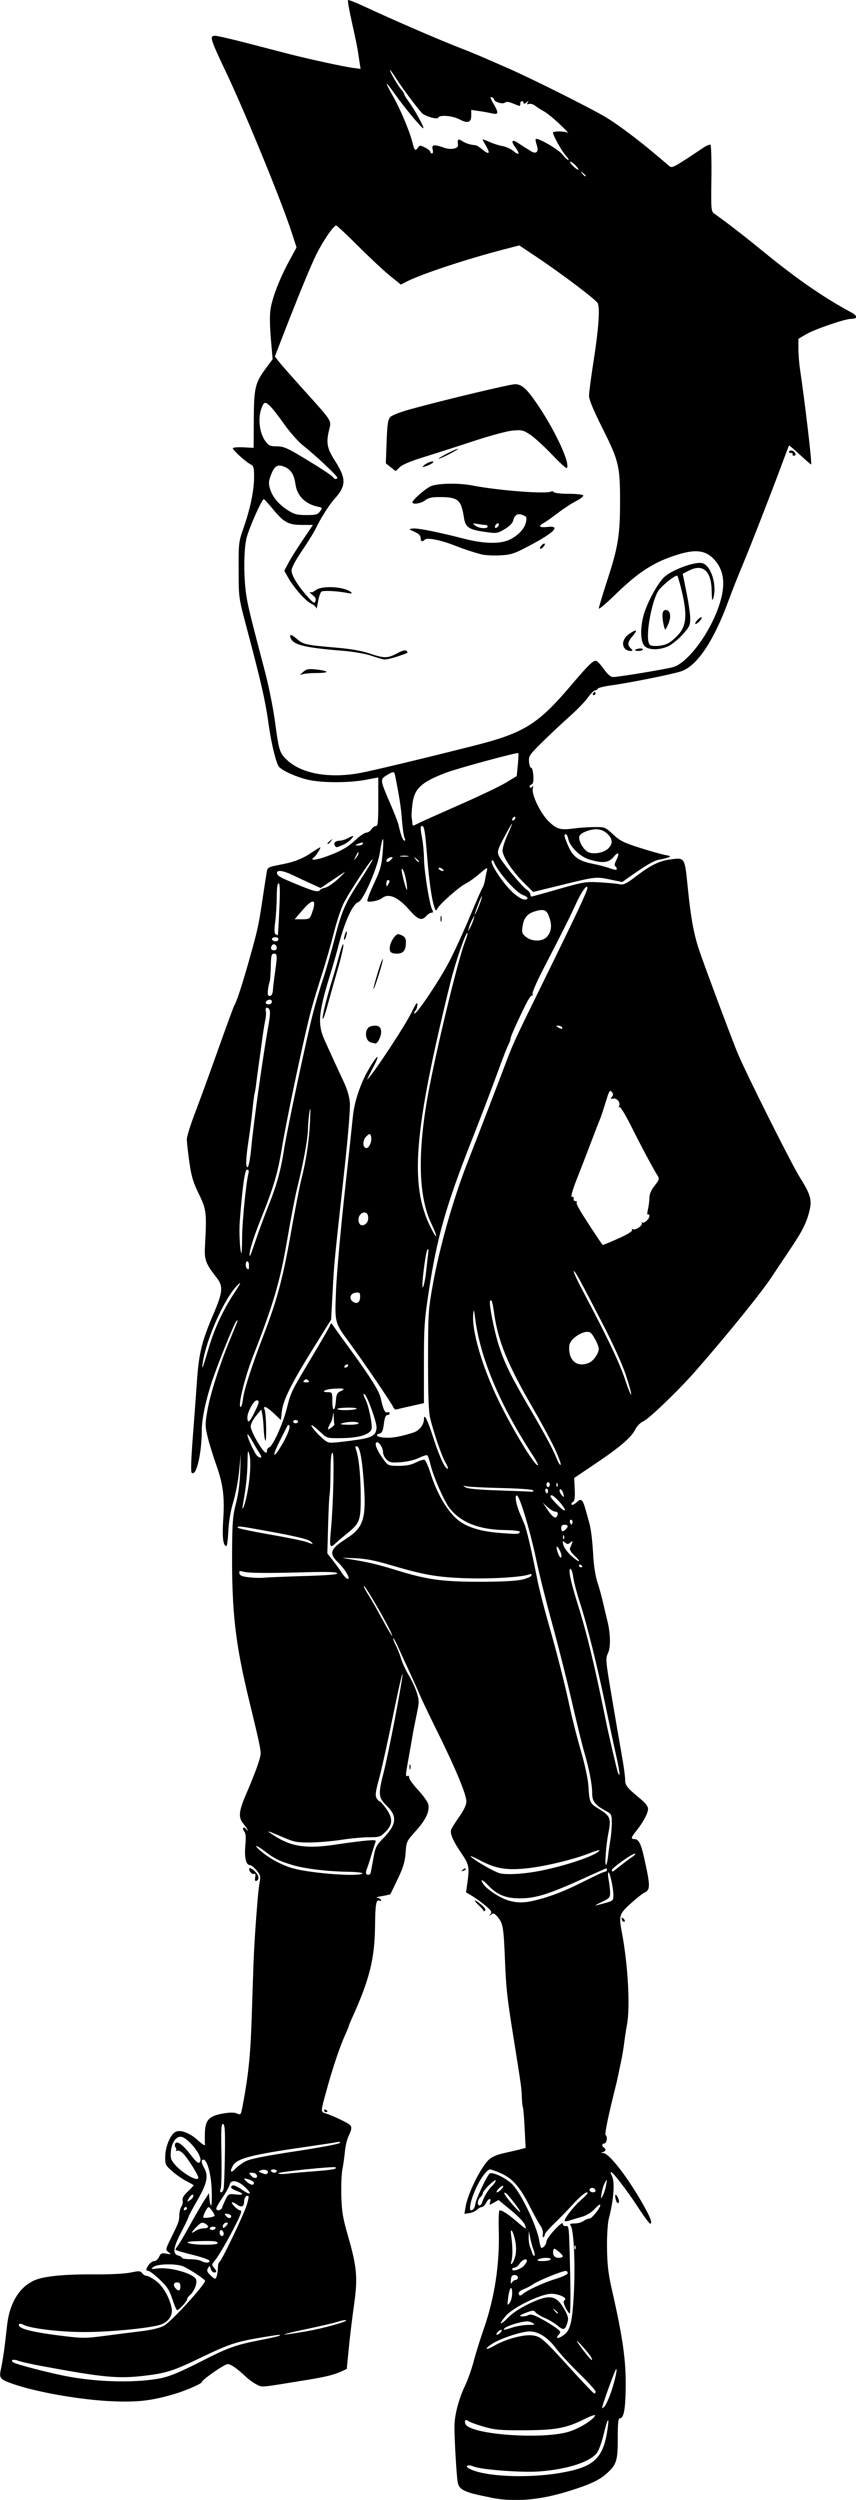 <?xml version="1.0" encoding="UTF-8" standalone="no"?>
<!-- Created with Inkscape (http://www.inkscape.org/) -->

<svg
   width="28.582mm"
   height="83.376mm"
   viewBox="0 0 28.582 83.376"
   version="1.1"
   id="svg1588"
   xml:space="preserve"
   inkscape:version="1.2 (dc2aedaf03, 2022-05-15)"
   sodipodi:docname="Goth man cartoon 2.svg"
   xmlns:inkscape="http://www.inkscape.org/namespaces/inkscape"
   xmlns:sodipodi="http://sodipodi.sourceforge.net/DTD/sodipodi-0.dtd"
   xmlns="http://www.w3.org/2000/svg"
   xmlns:svg="http://www.w3.org/2000/svg"
   xmlns:rdf="http://www.w3.org/1999/02/22-rdf-syntax-ns#"
   xmlns:cc="http://creativecommons.org/ns#"
   xmlns:dc="http://purl.org/dc/elements/1.1/"><title
     id="title1610">Goth man cartoon</title><sodipodi:namedview
     id="namedview1590"
     pagecolor="#ffffff"
     bordercolor="#666666"
     borderopacity="1.0"
     inkscape:showpageshadow="2"
     inkscape:pageopacity="0.0"
     inkscape:pagecheckerboard="0"
     inkscape:deskcolor="#d1d1d1"
     inkscape:document-units="mm"
     showgrid="false"
     inkscape:zoom="0.69041105"
     inkscape:cx="292.57932"
     inkscape:cy="370.06939"
     inkscape:window-width="1920"
     inkscape:window-height="991"
     inkscape:window-x="-9"
     inkscape:window-y="-9"
     inkscape:window-maximized="1"
     inkscape:current-layer="layer1" /><defs
     id="defs1585" /><g
     inkscape:label="Lager 1"
     inkscape:groupmode="layer"
     id="layer1"
     transform="translate(-27.644,-19.808)"><path
       style="fill:#000000;stroke-width:0.055"
       d="m 44.036,103.106 c -0.9,-0.174 -1.071,-0.256 -1.113,-0.533 -0.04,-0.262 -0.11,-1.496 -0.105,-1.842 0.006,-0.391 0.141,-0.909 0.353,-1.354 0.094,-0.196 0.225,-0.567 0.292,-0.825 0.067,-0.257 0.213,-0.726 0.324,-1.041 0.372,-1.058 0.545,-2.184 0.511,-3.323 -0.011,-0.364 10e-4,-0.661 0.027,-0.661 0.094,0 0.293,0.13 0.596,0.391 0.298,0.256 0.309,0.261 0.256,0.107 -0.033,-0.095 -0.226,-0.3 -0.472,-0.502 l -0.416,-0.341 -0.157,0.09 c -0.152,0.087 -0.156,0.087 -0.123,-0.018 0.049,-0.155 -0.05,-0.135 -0.137,0.028 -0.04,0.075 -0.104,0.136 -0.142,0.136 -0.038,0 -0.108,0.039 -0.156,0.087 -0.048,0.048 -0.162,0.099 -0.255,0.113 l -0.168,0.026 0.039,-0.236 c 0.072,-0.44 0.511,-1.326 0.781,-1.575 0.092,-0.085 0.276,-0.166 0.476,-0.209 0.179,-0.039 0.421,-0.095 0.537,-0.124 l 0.211,-0.054 -0.033,-0.656 c -0.018,-0.361 -0.044,-0.674 -0.058,-0.695 -0.013,-0.022 -0.029,-0.173 -0.035,-0.336 -0.012,-0.323 -0.016,-0.352 -0.291,-2.071 -0.208,-1.303 -0.235,-1.554 -0.278,-2.62 -0.039,-0.969 -0.066,-1.119 -0.229,-1.313 -0.117,-0.139 -0.151,-0.153 -0.227,-0.094 -0.077,0.06 -0.08,0.058 -0.023,-0.016 0.056,-0.072 0.028,-0.118 -0.174,-0.286 -0.132,-0.11 -0.331,-0.254 -0.441,-0.319 l -0.201,-0.119 0.043,-0.305 c 0.076,-0.534 0.059,-0.623 -0.191,-0.988 -0.287,-0.421 -0.396,-0.67 -0.348,-0.8 0.02,-0.054 0.142,-0.249 0.272,-0.433 0.152,-0.215 0.236,-0.393 0.236,-0.498 0,-0.249 -0.371,-1.133 -1.035,-2.469 -0.216,-0.435 -0.454,-0.934 -0.528,-1.109 -0.074,-0.175 -0.239,-0.543 -0.368,-0.819 -0.129,-0.275 -0.291,-0.63 -0.362,-0.787 -0.07,-0.157 -0.138,-0.277 -0.15,-0.265 -0.012,0.012 0.026,0.116 0.085,0.232 0.059,0.115 0.14,0.32 0.18,0.456 0.04,0.135 0.154,0.38 0.253,0.544 0.099,0.164 0.22,0.426 0.269,0.582 0.084,0.265 0.083,0.313 -0.007,0.738 -0.053,0.25 -0.117,0.577 -0.141,0.727 -0.025,0.15 -0.083,0.482 -0.13,0.737 -0.1,0.55 -0.104,0.618 -0.032,0.573 0.03,-0.019 0.055,0.007 0.055,0.058 0,0.05 0.135,0.237 0.3,0.415 0.165,0.178 0.315,0.386 0.335,0.462 0.059,0.235 -0.072,0.523 -0.406,0.893 -0.315,0.349 -0.321,0.361 -0.348,0.737 -0.022,0.301 -0.077,0.486 -0.262,0.873 -0.129,0.27 -0.24,0.499 -0.248,0.509 -0.008,0.01 -0.133,0.037 -0.278,0.062 -0.146,0.024 -0.223,0.047 -0.172,0.051 0.051,0.004 0.11,0.035 0.132,0.07 0.026,0.042 0.01,0.053 -0.045,0.031 -0.113,-0.043 -0.139,0.109 -0.147,0.86 -0.013,1.087 -0.188,1.783 -0.773,3.067 -0.057,0.126 -0.104,0.242 -0.104,0.258 0,0.016 -0.06,0.16 -0.133,0.32 -0.159,0.348 -0.409,1.089 -0.593,1.761 -0.229,0.834 -0.229,0.771 0.004,0.847 0.113,0.037 0.347,0.139 0.521,0.227 0.342,0.173 0.345,0.182 0.174,0.562 -0.041,0.091 -0.088,0.312 -0.105,0.491 -0.017,0.179 -0.054,0.436 -0.082,0.572 -0.029,0.135 -0.044,0.528 -0.035,0.873 0.014,0.528 0.048,0.738 0.217,1.324 0.308,1.072 0.337,1.401 0.205,2.339 -0.061,0.432 -0.14,1.085 -0.175,1.451 l -0.065,0.666 -0.17,0.079 c -0.241,0.113 -0.532,0.186 -1.111,0.28 -1.661,0.271 -1.528,0.258 -1.719,0.166 -0.098,-0.047 -0.263,-0.165 -0.368,-0.263 -0.315,-0.294 -0.5,-0.421 -0.613,-0.421 -0.107,0 -0.861,0.526 -0.861,0.6 0,0.052 -0.551,0.29 -0.928,0.4 -0.753,0.22 -1.202,0.272 -2.047,0.238 -1.053,-0.042 -2.546,-0.303 -3.348,-0.585 -0.416,-0.146 -0.449,-0.189 -0.383,-0.489 0.064,-0.289 0.131,-0.762 0.205,-1.455 0.08,-0.749 0.419,-1.298 0.935,-1.513 0.314,-0.131 1.004,-0.198 1.963,-0.19 0.533,0.004 1.032,-0.021 1.224,-0.061 0.285,-0.06 0.332,-0.057 0.388,0.02 0.035,0.048 0.101,0.088 0.146,0.088 0.045,0 0.185,0.075 0.313,0.168 0.241,0.174 0.473,0.584 0.53,0.936 0.036,0.224 -0.124,0.447 -0.377,0.527 -0.387,0.122 -1.775,0.252 -2.605,0.245 -0.822,-0.007 -1.748,-0.122 -1.979,-0.246 -0.122,-0.065 -0.196,-0.017 -0.108,0.07 0.098,0.098 0.577,0.202 1.387,0.301 0.721,0.088 0.793,0.088 1.507,-0.006 0.412,-0.054 0.909,-0.118 1.105,-0.14 0.436,-0.051 0.737,-0.129 0.861,-0.223 0.343,-0.261 1.322,-1.347 1.322,-1.466 0,-0.047 -0.519,-0.388 -0.728,-0.479 -0.228,-0.099 -0.863,-0.089 -0.994,0.016 -0.099,0.079 -0.092,0.082 0.112,0.054 0.442,-0.062 1.263,0.176 1.315,0.381 0.033,0.133 -0.08,0.399 -0.22,0.515 -0.047,0.039 -0.085,0.097 -0.085,0.129 0,0.067 -0.272,0.365 -0.333,0.365 -0.022,0 -0.094,-0.166 -0.16,-0.368 -0.099,-0.304 -0.173,-0.418 -0.424,-0.655 -0.167,-0.158 -0.336,-0.287 -0.375,-0.287 -0.094,0 -0.091,-0.058 0.013,-0.206 0.047,-0.067 0.129,-0.121 0.182,-0.121 0.054,0 0.126,-0.063 0.161,-0.141 0.055,-0.122 0.088,-0.136 0.241,-0.107 0.166,0.032 0.17,0.029 0.072,-0.05 -0.102,-0.082 -0.1,-0.093 0.077,-0.453 0.267,-0.54 0.279,-0.575 0.284,-0.781 0.003,-0.104 0.035,-0.233 0.072,-0.287 0.037,-0.054 0.055,-0.147 0.04,-0.206 -0.019,-0.074 0.033,-0.164 0.17,-0.293 0.109,-0.103 0.198,-0.196 0.198,-0.208 0,-0.012 -0.108,-0.075 -0.239,-0.141 -0.132,-0.066 -0.347,-0.215 -0.478,-0.331 -0.228,-0.203 -0.238,-0.224 -0.231,-0.506 0.007,-0.323 0.173,-0.715 0.34,-0.805 0.162,-0.087 0.484,0.034 0.755,0.285 0.135,0.124 0.24,0.19 0.233,0.146 -0.006,-0.044 -0.009,-0.22 -0.005,-0.391 0.009,-0.432 0.138,-0.572 0.598,-0.652 0.247,-0.043 0.382,-0.043 0.474,-0.002 0.123,0.056 0.131,0.047 0.183,-0.225 0.195,-1.023 0.266,-1.693 0.307,-2.931 0.016,-0.465 0.04,-1.214 0.055,-1.665 0.023,-0.696 0.079,-1.568 0.162,-2.513 0.011,-0.122 0.036,-0.308 0.056,-0.414 0.03,-0.159 0.011,-0.222 -0.11,-0.365 -0.08,-0.095 -0.181,-0.173 -0.224,-0.173 -0.129,0 -0.187,-0.256 -0.15,-0.657 0.025,-0.271 0.015,-0.401 -0.035,-0.462 -0.039,-0.046 -0.053,-0.102 -0.032,-0.122 0.021,-0.021 0.061,-0.002 0.089,0.042 0.028,0.044 0.051,0.059 0.052,0.034 4.13e-4,-0.026 -0.063,-0.122 -0.141,-0.215 -0.174,-0.207 -0.154,-0.415 0.095,-0.99 0.303,-0.699 0.483,-1.202 0.483,-1.35 2.06e-4,-0.159 -0.057,-0.424 -0.386,-1.778 -0.461,-1.896 -0.58,-2.947 -0.567,-4.979 0.006,-0.967 0.024,-1.182 0.129,-1.583 0.078,-0.299 0.129,-0.677 0.142,-1.064 l 0.02,-0.6 -0.055,0.573 c -0.03,0.315 -0.119,0.782 -0.196,1.037 -0.09,0.296 -0.149,0.646 -0.165,0.969 -0.014,0.278 -0.043,0.505 -0.064,0.505 -0.111,0 -0.146,-0.286 -0.108,-0.873 0.051,-0.777 -0.003,-1.19 -0.24,-1.856 -0.102,-0.285 -0.227,-0.693 -0.279,-0.907 -0.087,-0.361 -0.088,-0.424 -0.008,-0.889 0.092,-0.536 0.398,-1.494 0.748,-2.346 0.119,-0.288 0.23,-0.561 0.248,-0.606 0.023,-0.057 0.015,-0.065 -0.026,-0.027 -0.075,0.07 -0.604,1.374 -0.821,2.024 -0.207,0.623 -0.337,1.243 -0.337,1.617 -10e-4,0.786 -0.188,1.568 -0.339,1.418 -0.03,-0.03 -0.016,-0.48 0.035,-1.135 0.047,-0.597 0.11,-1.453 0.141,-1.903 0.064,-0.942 0.163,-1.344 0.55,-2.248 0.314,-0.734 0.333,-0.928 0.115,-1.21 -0.381,-0.492 -0.421,-0.601 -0.395,-1.072 0.06,-1.105 0.047,-1.215 -0.206,-1.731 -0.191,-0.389 -0.248,-0.583 -0.317,-1.064 -0.046,-0.324 -0.083,-0.663 -0.084,-0.755 -1.1e-4,-0.092 0.122,-0.485 0.271,-0.873 0.149,-0.388 0.498,-1.345 0.775,-2.125 0.277,-0.78 0.521,-1.444 0.542,-1.474 0.068,-0.096 0.262,-0.687 0.484,-1.474 0.29,-1.028 0.322,-1.171 0.443,-1.978 0.058,-0.383 0.121,-0.798 0.142,-0.923 0.04,-0.243 0.004,-0.223 0.571,-0.336 0.379,-0.076 0.664,-0.192 0.94,-0.382 0.139,-0.096 0.267,-0.174 0.285,-0.174 0.041,0 -0.14,0.287 -0.213,0.338 -0.146,0.102 0.054,0.095 0.361,-0.013 0.517,-0.182 0.755,-0.314 1.039,-0.578 0.141,-0.131 0.301,-0.239 0.355,-0.239 0.054,0 0.129,-0.049 0.167,-0.109 0.037,-0.06 0.105,-0.109 0.15,-0.109 0.069,1.6e-5 0.081,-0.128 0.081,-0.811 v -0.811 l -0.423,0.08 c -0.568,0.107 -1.476,0.105 -1.938,-0.006 -0.389,-0.093 -0.849,-0.301 -0.958,-0.432 -0.088,-0.106 -0.254,-0.781 -0.333,-1.349 -0.118,-0.857 -0.253,-1.446 -0.776,-3.411 -0.229,-0.861 -0.233,-0.886 -0.235,-1.801 -0.003,-0.905 0.001,-0.94 0.171,-1.423 0.222,-0.636 0.345,-1.235 0.345,-1.683 0,-0.318 -0.014,-0.363 -0.13,-0.425 -0.169,-0.091 -0.579,-0.465 -0.579,-0.528 0,-0.027 0.156,-0.041 0.347,-0.032 l 0.347,0.017 0.005,-0.942 c 0.006,-1.067 0.043,-1.223 0.41,-1.718 l 0.219,-0.296 -0.059,-0.687 c -0.038,-0.448 -0.041,-0.796 -0.008,-1.001 0.064,-0.389 0.31,-1.019 0.626,-1.599 l 0.24,-0.44 -0.168,-0.515 c -0.344,-1.055 -1.547,-3.985 -2.193,-5.345 -0.528,-1.11 -0.554,-1.201 -0.352,-1.2 0.068,5.35e-4 0.553,0.113 1.078,0.249 0.525,0.137 1.139,0.296 1.364,0.354 0.625,0.162 1.847,0.428 2.144,0.467 l 0.265,0.035 -0.031,-0.199 c -0.017,-0.109 -0.045,-0.291 -0.061,-0.403 -0.016,-0.113 -0.104,-0.533 -0.194,-0.934 -0.09,-0.401 -0.151,-0.743 -0.135,-0.759 0.016,-0.016 0.269,0.083 0.562,0.22 0.827,0.388 2.378,1.061 3.067,1.331 0.344,0.134 0.724,0.289 0.846,0.343 0.122,0.054 0.491,0.215 0.822,0.358 0.768,0.331 2.854,1.374 3.339,1.67 0.398,0.243 1.077,0.753 1.655,1.243 0.195,0.165 0.394,0.334 0.443,0.374 0.09,0.075 0.149,0.042 1.136,-0.618 0.103,-0.069 0.208,-0.112 0.233,-0.096 0.026,0.016 0.04,0.521 0.032,1.123 -0.014,1.041 -0.009,1.098 0.094,1.172 0.459,0.327 0.98,0.73 1.611,1.245 1.153,0.941 2.025,1.544 2.962,2.05 0.226,0.122 0.224,0.216 -0.005,0.217 -0.211,0.001 -1.211,0.345 -1.506,0.518 l -0.251,0.147 v 0.326 c 0,0.179 0.024,0.49 0.054,0.691 0.174,1.171 0.408,3.176 0.371,3.176 -0.012,0 -0.179,-0.146 -0.372,-0.324 -0.193,-0.178 -0.357,-0.318 -0.365,-0.31 -0.008,0.008 -0.086,0.209 -0.174,0.447 -0.345,0.938 -1.097,2.869 -1.368,3.516 -0.158,0.375 -0.367,0.903 -0.465,1.173 -0.505,1.386 -1.067,2.224 -1.607,2.398 -0.31,0.1 -1.74,0.386 -2.322,0.465 -0.24,0.033 -0.445,0.083 -0.455,0.113 -0.01,0.029 -0.049,0.053 -0.086,0.053 -0.037,0 -0.147,0.11 -0.243,0.244 -0.096,0.134 -0.377,0.423 -0.623,0.641 -0.246,0.218 -0.652,0.599 -0.902,0.846 -0.427,0.422 -0.453,0.461 -0.437,0.655 0.009,0.113 0.042,0.202 0.072,0.197 0.03,-0.005 0.062,0.112 0.071,0.26 0.012,0.203 -0.004,0.277 -0.068,0.301 -0.046,0.018 -0.069,0.057 -0.051,0.087 0.021,0.034 0.053,0.026 0.083,-0.019 0.033,-0.05 0.039,-0.029 0.018,0.063 -0.046,0.201 0.257,0.831 0.528,1.093 0.272,0.264 0.394,0.299 0.829,0.24 0.185,-0.025 0.499,-0.047 0.698,-0.048 0.355,-0.002 0.367,0.002 0.628,0.246 0.228,0.213 0.354,0.276 0.893,0.447 0.345,0.109 0.725,0.216 0.845,0.238 0.178,0.032 0.198,0.047 0.109,0.081 -0.06,0.023 -0.198,0.057 -0.306,0.075 -0.178,0.029 -0.442,0.183 -1.038,0.605 l -0.199,0.141 -0.411,-0.085 c -0.469,-0.097 -0.466,-0.097 -1.668,0.197 l -0.894,0.219 -0.297,-0.292 c -0.39,-0.383 -0.727,-0.888 -0.727,-1.09 0,-0.087 0.074,-0.321 0.164,-0.52 0.232,-0.512 0.202,-0.502 -0.083,0.028 -0.274,0.511 -0.283,0.552 -0.151,0.76 0.177,0.28 0.736,0.944 0.867,1.03 0.072,0.047 0.131,0.12 0.131,0.161 0,0.042 0.018,0.076 0.04,0.076 0.022,0 0.432,-0.113 0.911,-0.251 0.822,-0.236 0.899,-0.249 1.366,-0.222 0.272,0.015 0.568,0.043 0.658,0.062 0.14,0.029 0.223,-0.011 0.573,-0.277 0.468,-0.356 0.758,-0.499 1.11,-0.547 0.508,-0.07 0.495,-0.09 0.6,0.947 0.097,0.965 0.193,1.503 0.361,2.021 0.132,0.409 1.043,2.852 1.291,3.462 0.256,0.63 1.816,3.743 2.101,4.192 0.335,0.527 0.395,0.731 0.316,1.064 -0.103,0.434 -0.233,0.692 -0.687,1.367 -0.234,0.348 -0.487,0.726 -0.562,0.841 -0.347,0.53 -1.446,1.89 -2.559,3.164 -0.535,0.613 -1.555,1.596 -1.738,1.675 -0.108,0.047 -0.218,0.157 -0.282,0.284 -0.136,0.266 -0.518,0.591 -1.361,1.157 l -0.673,0.452 0.017,0.377 c 0.013,0.285 -0.002,0.389 -0.062,0.426 -0.044,0.027 -0.062,0.067 -0.04,0.089 0.022,0.022 0.097,-0.015 0.168,-0.081 0.153,-0.144 0.2,-0.102 0.302,0.265 0.037,0.135 0.089,0.319 0.114,0.409 0.065,0.232 0.107,0.577 0.14,1.165 0.016,0.281 0.076,0.649 0.133,0.819 0.057,0.17 0.143,0.48 0.191,0.69 0.048,0.21 0.109,0.468 0.136,0.573 0.113,0.44 0.126,0.908 0.031,1.107 -0.088,0.186 -0.084,0.235 0.129,1.494 0.121,0.716 0.27,1.581 0.331,1.922 0.061,0.341 0.111,0.705 0.111,0.808 0,0.196 0.059,0.269 0.532,0.659 0.151,0.125 0.232,0.235 0.232,0.318 0,0.143 -0.164,0.449 -0.393,0.732 -0.178,0.221 -0.189,0.274 -0.057,0.274 0.136,0 0.216,0.154 0.317,0.611 0.215,0.968 0.215,1.079 0.009,1.176 -0.067,0.031 -0.275,0.197 -0.463,0.368 -0.377,0.343 -0.393,0.397 -0.286,0.96 0.204,1.078 0.282,2.483 0.169,3.08 -0.028,0.15 -0.068,0.408 -0.088,0.573 -0.02,0.165 -0.062,0.423 -0.093,0.573 -0.114,0.555 -0.148,0.714 -0.202,0.928 -0.249,0.987 -0.375,1.61 -0.326,1.61 0.025,0 0.041,0.061 0.035,0.136 -0.006,0.075 -0.043,0.136 -0.081,0.136 -0.083,0 -0.093,0.088 -0.015,0.136 0.084,0.052 0.065,0.126 -0.041,0.153 -0.073,0.019 -0.068,0.026 0.025,0.031 0.169,0.009 0.669,0.623 1.145,1.407 0.379,0.625 0.52,0.946 0.416,0.946 -0.028,0 -0.206,-0.239 -0.396,-0.532 -0.366,-0.562 -0.878,-1.229 -0.916,-1.191 -0.012,0.012 0.003,0.07 0.034,0.128 0.105,0.196 0.062,0.799 -0.103,1.431 -0.035,0.135 -0.062,0.54 -0.06,0.9 0.004,0.608 0.038,0.92 0.165,1.474 0.366,1.605 0.472,2.359 0.459,3.274 -0.01,0.718 -0.066,1.01 -0.195,1.01 -0.054,0 -0.071,0.156 -0.07,0.669 0.001,0.754 -0.04,0.881 -0.389,1.187 -0.248,0.218 -0.581,0.368 -1.302,0.588 -0.936,0.286 -1.767,0.353 -2.538,0.204 z m 2.331,-0.825 c 1.132,-0.194 1.433,-0.485 1.572,-1.523 0.053,-0.396 -0.016,-0.274 -0.14,0.245 -0.059,0.247 -0.157,0.519 -0.217,0.604 -0.219,0.308 -0.996,0.56 -1.935,0.628 -0.593,0.043 -1.932,-0.058 -2.187,-0.165 -0.192,-0.08 -0.317,-0.019 -0.147,0.072 0.5,0.267 1.934,0.332 3.055,0.14 z m 0.3,-1.381 c 0.35,-0.113 0.802,-0.398 0.847,-0.534 0.012,-0.035 -0.146,0.019 -0.35,0.121 -0.615,0.306 -0.961,0.37 -2.009,0.375 -0.812,0.003 -0.982,-0.012 -1.362,-0.121 -0.239,-0.069 -0.467,-0.152 -0.506,-0.184 -0.089,-0.074 -0.148,-0.022 -0.104,0.091 0.138,0.359 2.601,0.538 3.485,0.253 z m 1.373,-1.289 c 0.137,-0.398 0.235,-0.844 0.172,-0.782 -0.035,0.034 -0.385,0.987 -0.449,1.219 -0.027,0.098 -0.021,0.101 0.058,0.026 0.048,-0.045 0.147,-0.254 0.219,-0.464 z m -0.511,-0.043 c 0,-0.039 -0.24,-0.303 -0.533,-0.587 -0.293,-0.284 -0.644,-0.663 -0.78,-0.843 -0.284,-0.375 -0.588,-0.571 -0.888,-0.573 -0.265,-0.001 -0.982,0.236 -1.256,0.416 -0.281,0.184 -0.215,0.229 0.083,0.057 0.381,-0.221 0.99,-0.382 1.278,-0.339 0.282,0.042 0.329,0.085 1.359,1.215 0.36,0.395 0.673,0.72 0.696,0.722 0.023,0.002 0.041,-0.029 0.041,-0.068 z M 33.035,99.12 c 0.276,-0.055 0.642,-0.208 1.286,-0.536 0.961,-0.49 1.185,-0.57 2.07,-0.741 0.311,-0.06 0.578,-0.123 0.594,-0.138 0.041,-0.041 -0.016,-0.036 -0.535,0.049 -0.913,0.15 -1.144,0.226 -2.107,0.689 -0.916,0.441 -1.152,0.516 -1.89,0.602 -0.882,0.103 -1.38,0.054 -3.48,-0.337 -0.315,-0.059 -0.641,-0.134 -0.725,-0.167 -0.162,-0.064 -0.278,-0.017 -0.151,0.062 0.11,0.068 1.26,0.363 1.806,0.464 1.074,0.198 2.312,0.219 3.131,0.055 z m 14.313,-0.747 c -0.121,-0.175 -0.491,-0.579 -0.437,-0.477 0.085,0.161 0.475,0.65 0.499,0.626 0.013,-0.013 -0.015,-0.08 -0.062,-0.149 z m -0.846,-0.713 c 0.184,-0.152 0.25,-0.432 0.299,-1.278 0.058,-1.005 0.005,-2.216 -0.104,-2.349 -0.043,-0.052 -0.012,-0.068 0.132,-0.068 0.103,0 0.235,-0.036 0.293,-0.08 0.058,-0.044 0.149,-0.081 0.201,-0.082 0.093,-0.002 0.411,-0.415 0.359,-0.467 -0.015,-0.014 -0.1,0.054 -0.19,0.153 -0.096,0.105 -0.263,0.208 -0.405,0.249 -0.133,0.038 -0.313,0.092 -0.402,0.12 -0.088,0.028 -0.17,0.041 -0.181,0.029 -0.05,-0.05 0.274,-0.472 0.541,-0.706 0.198,-0.173 0.259,-0.254 0.192,-0.254 -0.054,0 -0.249,0.166 -0.434,0.368 -0.185,0.203 -0.478,0.504 -0.651,0.67 -0.173,0.166 -0.315,0.33 -0.315,0.365 0,0.035 -0.021,0.076 -0.047,0.092 -0.026,0.016 -0.035,-0.031 -0.021,-0.103 0.015,-0.078 -0.019,-0.194 -0.083,-0.285 -0.059,-0.084 -0.219,-0.374 -0.356,-0.644 -0.319,-0.634 -0.575,-0.928 -0.954,-1.096 -0.165,-0.073 -0.332,-0.132 -0.371,-0.132 -0.1,0 -0.32,0.301 -0.481,0.657 -0.16,0.352 -0.236,0.707 -0.152,0.707 0.069,0 0.13,-0.091 0.144,-0.212 0.017,-0.152 0.357,-0.883 0.469,-1.008 0.077,-0.087 0.565,0.142 0.774,0.362 0.299,0.316 0.822,1.413 0.89,1.867 0.02,0.136 0.054,0.247 0.074,0.247 0.069,0 0.168,-0.13 0.168,-0.219 0,-0.12 0.54,-0.709 0.543,-0.592 0.001,0.051 0.044,0.086 0.097,0.082 0.117,-0.009 0.112,-0.059 0.151,1.589 0.017,0.728 0.01,1.323 -0.015,1.323 -0.026,0 -0.089,-0.09 -0.142,-0.199 -0.07,-0.146 -0.078,-0.21 -0.032,-0.239 0.117,-0.072 -0.178,-0.217 -0.442,-0.217 -0.339,0 -1.262,0.446 -1.512,0.731 -0.262,0.299 -0.213,0.354 0.063,0.07 0.153,-0.157 0.408,-0.326 0.706,-0.469 0.687,-0.328 0.909,-0.293 1.179,0.185 0.124,0.219 0.145,0.302 0.107,0.433 -0.075,0.261 -0.133,0.281 -0.331,0.114 -0.099,-0.083 -0.291,-0.198 -0.426,-0.256 -0.135,-0.057 -0.275,-0.142 -0.311,-0.189 -0.058,-0.077 -0.091,-0.075 -0.327,0.016 -0.2,0.077 -0.234,0.105 -0.143,0.118 0.066,0.009 0.167,-0.008 0.225,-0.039 0.083,-0.044 0.173,-0.02 0.426,0.115 0.176,0.095 0.401,0.232 0.499,0.306 0.17,0.127 0.174,0.14 0.087,0.236 -0.134,0.149 0.021,0.131 0.208,-0.023 z m -8.642,-0.096 c 0.601,-0.102 1.523,-0.365 1.313,-0.375 -0.048,-0.002 -0.164,0.023 -0.257,0.055 -0.093,0.033 -0.558,0.141 -1.031,0.241 -0.983,0.207 -0.995,0.244 -0.024,0.079 z m 6.503,0.03 c 0.038,-0.046 0.044,-0.082 0.013,-0.082 -0.03,0 -0.085,0.037 -0.123,0.082 -0.038,0.046 -0.044,0.082 -0.013,0.082 0.03,0 0.085,-0.037 0.123,-0.082 z m 0.404,-0.164 c 0.147,-0.045 0.381,-0.082 0.518,-0.083 0.236,-0.002 0.243,-0.006 0.122,-0.073 -0.104,-0.057 -0.184,-0.058 -0.413,-0.005 -0.276,0.064 -0.522,0.167 -0.522,0.219 0,0.034 -0.011,0.036 0.295,-0.057 z m 1.506,-0.484 c 0,-0.011 -0.043,-0.054 -0.096,-0.096 -0.087,-0.068 -0.088,-0.066 -0.021,0.021 0.071,0.091 0.116,0.12 0.116,0.075 z m -1.528,-0.656 c 0,-0.296 -0.091,-0.19 -0.135,0.158 -0.032,0.253 -0.029,0.265 0.05,0.167 0.047,-0.058 0.085,-0.204 0.085,-0.325 z m 0.357,0.028 c 0.131,-0.121 0.691,-0.38 1.075,-0.497 0.25,-0.076 0.423,-0.159 0.423,-0.201 0,-0.04 -0.031,-0.072 -0.069,-0.072 -0.121,0 -0.921,0.326 -1.081,0.44 -0.085,0.06 -0.229,0.136 -0.32,0.168 -0.091,0.032 -0.166,0.092 -0.166,0.134 0,0.087 0.062,0.1 0.139,0.029 z M 33.667,96.065 c 0,-0.1 -0.029,-0.136 -0.109,-0.136 -0.122,0 -0.144,0.107 -0.044,0.207 0.102,0.102 0.153,0.078 0.153,-0.071 z m 11.199,-0.218 c 0.039,0 0.07,-0.037 0.07,-0.082 0,-0.045 -0.049,-0.082 -0.109,-0.082 -0.081,0 -0.113,0.042 -0.125,0.164 -0.012,0.124 -0.003,0.144 0.039,0.082 0.03,-0.045 0.086,-0.082 0.125,-0.082 z m -9.979,-0.15 c 0.018,-0.068 0.033,-0.189 0.034,-0.27 4.13e-4,-0.081 0.024,-0.161 0.053,-0.179 0.074,-0.046 0.787,-1.529 0.901,-1.874 0.052,-0.16 0.082,-0.303 0.066,-0.319 -0.058,-0.058 -0.146,0.046 -0.146,0.173 0,0.175 -0.083,0.215 -0.23,0.112 -0.186,-0.13 -0.24,-0.101 -0.097,0.051 0.07,0.075 0.159,0.136 0.197,0.136 0.051,0 0.042,0.062 -0.034,0.232 -0.177,0.399 -0.658,1.256 -0.798,1.423 -0.122,0.145 -0.126,0.168 -0.05,0.252 0.104,0.115 0.107,0.166 0.009,0.166 -0.042,0 -0.091,-0.055 -0.11,-0.123 -0.032,-0.115 -0.038,-0.116 -0.093,-0.024 -0.047,0.079 -0.033,0.125 0.069,0.226 0.164,0.163 0.19,0.165 0.23,0.016 z M 45.141,95.371 c 0.053,-0.06 0.096,-0.131 0.096,-0.158 0,-0.1 -0.154,-0.044 -0.241,0.088 -0.049,0.075 -0.126,0.136 -0.17,0.136 -0.044,0 -0.081,0.025 -0.081,0.056 0,0.089 0.29,-5.34e-4 0.396,-0.122 z m -0.285,-0.348 c 0.029,-0.128 0.025,-0.316 -0.01,-0.484 -0.072,-0.344 -0.18,-0.478 -0.134,-0.166 0.051,0.343 0.055,0.697 0.009,0.846 -0.032,0.105 -0.027,0.122 0.023,0.075 0.036,-0.034 0.086,-0.156 0.112,-0.271 z m -10.219,0.185 c -0.012,-0.036 -0.272,-0.127 -0.578,-0.201 -0.306,-0.075 -0.556,-0.151 -0.556,-0.169 0,-0.018 0.038,-0.081 0.084,-0.14 0.046,-0.059 0.226,-0.364 0.4,-0.68 0.174,-0.315 0.388,-0.684 0.476,-0.819 l 0.159,-0.246 0.017,0.205 c 0.009,0.113 0.034,0.205 0.055,0.205 0.021,2.2e-5 0.029,-0.237 0.018,-0.527 -0.019,-0.526 -0.152,-1.001 -0.279,-1.001 -0.078,0 -0.068,0.11 0.025,0.273 0.153,0.268 0.103,0.515 -0.218,1.071 -0.165,0.286 -0.3,0.539 -0.3,0.563 0,0.024 -0.11,0.254 -0.245,0.512 -0.27,0.517 -0.297,0.731 -0.097,0.782 0.068,0.017 0.124,0.051 0.124,0.075 0,0.024 0.122,0.044 0.272,0.046 0.15,0.001 0.315,0.027 0.368,0.058 0.133,0.077 0.301,0.073 0.275,-0.006 z M 46.028,95.165 c 0.044,-0.071 -0.3,-0.071 -0.409,0 -0.06,0.039 -0.021,0.053 0.147,0.054 0.126,5.35e-4 0.244,-0.024 0.262,-0.054 z m 0.409,-0.105 c 0,-0.028 -0.068,-0.104 -0.15,-0.169 -0.132,-0.104 -0.152,-0.107 -0.168,-0.028 -0.031,0.155 0.036,0.248 0.18,0.248 0.076,0 0.138,-0.023 0.138,-0.051 z m -0.976,-0.207 c -0.034,-0.084 -0.084,-0.262 -0.111,-0.397 l -0.048,-0.246 -0.006,0.202 c -0.003,0.111 0.017,0.259 0.044,0.327 0.028,0.069 0.065,0.172 0.083,0.229 0.018,0.057 0.048,0.088 0.066,0.07 0.018,-0.018 0.005,-0.102 -0.029,-0.185 z m 1.395,-0.135 c -0.017,-0.044 -0.03,-0.031 -0.033,0.033 -0.002,0.058 0.011,0.09 0.029,0.072 0.018,-0.018 0.02,-0.065 0.004,-0.105 z m -11.946,-0.107 c -0.021,-0.062 -0.163,-0.072 -0.752,-0.054 -0.484,0.015 -0.209,0.115 0.318,0.116 0.318,5.35e-4 0.449,-0.018 0.434,-0.062 z m 0.195,-0.348 c -0.017,-0.044 -0.053,-0.08 -0.079,-0.08 -0.056,0 -0.066,0.128 -0.014,0.18 0.058,0.058 0.126,-0.015 0.093,-0.1 z m -0.662,-0.135 c 0.177,0 0.198,-0.08 0.042,-0.164 -0.091,-0.049 -0.136,-0.031 -0.273,0.109 -0.194,0.198 -0.212,0.258 -0.042,0.14 0.067,-0.047 0.19,-0.085 0.273,-0.085 z m 0.397,0 c 0.019,-0.03 -0.017,-0.055 -0.079,-0.055 -0.062,0 -0.112,0.025 -0.112,0.055 0,0.03 0.035,0.055 0.079,0.055 0.043,0 0.094,-0.025 0.112,-0.055 z m 0.409,-0.169 c 0,-0.025 -0.037,-0.032 -0.082,-0.015 -0.045,0.017 -0.082,0.069 -0.082,0.114 0,0.067 0.015,0.07 0.082,0.015 0.045,-0.037 0.082,-0.089 0.082,-0.114 z m -0.443,-0.245 c 0.03,-0.027 -0.152,-0.296 -0.2,-0.295 -0.042,5.35e-4 -0.176,0.261 -0.176,0.342 0,0.042 0.322,0.002 0.376,-0.047 z m 0.558,0.003 c -10e-4,-0.029 -0.057,-0.062 -0.124,-0.072 -0.107,-0.017 -0.113,-0.008 -0.049,0.07 0.077,0.093 0.176,0.094 0.173,0.002 z m 9.62,-0.203 c -0.071,-0.122 -0.372,-0.504 -0.428,-0.543 -0.146,-0.102 -0.075,0.038 0.157,0.31 0.244,0.285 0.358,0.384 0.27,0.233 z m -11.096,-0.056 c -0.007,-0.065 -0.082,-0.053 -0.105,0.018 -0.012,0.036 0.008,0.056 0.044,0.044 0.036,-0.012 0.064,-0.04 0.061,-0.061 z m 1.174,-0.026 c 0.016,-0.053 0.07,-0.178 0.119,-0.279 0.085,-0.173 0.103,-0.182 0.324,-0.157 0.283,0.032 0.303,-0.022 0.043,-0.117 -0.194,-0.07 -0.244,-0.144 -0.124,-0.184 0.037,-0.012 0.171,0.052 0.299,0.142 0.302,0.213 0.356,0.154 0.089,-0.097 -0.232,-0.218 -0.466,-0.247 -0.501,-0.064 -0.011,0.057 -0.116,0.245 -0.232,0.416 -0.117,0.171 -0.213,0.339 -0.213,0.373 0,0.099 0.164,0.071 0.196,-0.034 z m 8.678,-0.164 c 0.058,-0.185 0.201,-0.424 0.329,-0.548 0.071,-0.069 0.129,-0.154 0.129,-0.188 0,-0.035 -0.098,0.032 -0.218,0.15 -0.12,0.117 -0.218,0.242 -0.218,0.277 0,0.035 -0.037,0.095 -0.082,0.132 -0.093,0.077 -0.111,0.273 -0.026,0.273 0.031,0 0.07,-0.043 0.086,-0.096 z m -9.638,-0.221 c 0,-0.093 -0.092,-0.036 -0.167,0.104 -0.053,0.1 -0.049,0.103 0.054,0.038 0.062,-0.039 0.112,-0.103 0.112,-0.142 z M 47.883,92.68 c 0.035,-0.209 0.034,-0.212 -0.041,-0.078 -0.043,0.077 -0.092,0.236 -0.111,0.355 -0.032,0.206 -0.03,0.209 0.041,0.078 0.041,-0.076 0.091,-0.235 0.111,-0.355 z m -12.772,0.124 c 0.015,-0.068 0.034,-0.575 0.042,-1.127 0.011,-0.81 -2.06e-4,-1.009 -0.06,-1.03 -0.062,-0.021 -0.071,0.151 -0.055,1.004 0.011,0.566 -4.7e-5,1.085 -0.025,1.153 -0.028,0.078 -0.024,0.123 0.013,0.123 0.031,0 0.07,-0.055 0.085,-0.123 z m 9.279,0.014 c 0.054,-0.06 0.074,-0.109 0.044,-0.109 -0.03,0 -0.099,0.049 -0.153,0.109 -0.054,0.06 -0.074,0.109 -0.044,0.109 0.03,0 0.099,-0.049 0.153,-0.109 z m 3.138,0.058 c 0,-0.074 -0.099,-0.125 -0.165,-0.085 -0.03,0.019 -0.041,0.057 -0.024,0.085 0.041,0.066 0.189,0.066 0.189,-5.35e-4 z m -11.406,-0.274 c 0,-0.025 -0.074,-0.072 -0.164,-0.103 -0.195,-0.068 -0.209,-0.035 -0.041,0.101 0.119,0.096 0.205,0.097 0.205,0.002 z m -1.856,-0.165 c 0,-0.082 -0.327,-0.609 -0.484,-0.78 -0.083,-0.09 -0.172,-0.139 -0.221,-0.12 -0.045,0.017 -0.065,0.014 -0.043,-0.007 0.021,-0.021 0.016,-0.066 -0.012,-0.1 -0.029,-0.034 -0.031,-0.094 -0.005,-0.136 0.06,-0.098 0.264,0.058 0.527,0.403 0.194,0.254 0.268,0.298 0.306,0.183 0.064,-0.193 -0.439,-0.808 -0.661,-0.808 -0.161,0 -0.294,0.199 -0.321,0.479 -0.022,0.224 -0.004,0.287 0.118,0.433 0.256,0.304 0.796,0.612 0.796,0.453 z m 1.94,-0.105 c -0.02,-0.033 -0.088,-0.059 -0.151,-0.059 -0.111,0 -0.112,0.003 -0.014,0.11 0.101,0.111 0.239,0.068 0.165,-0.051 z m 0.379,-0.06 c 0.046,-0.074 -0.113,-0.13 -0.232,-0.081 -0.088,0.036 -0.087,0.043 0.014,0.084 0.15,0.061 0.179,0.061 0.219,-0.002 z m 1.572,-0.05 c 0.574,-0.042 0.76,-0.077 0.688,-0.13 -0.054,-0.04 -1.906,0.151 -1.906,0.197 0,0.029 0.121,0.036 0.287,0.016 0.158,-0.019 0.577,-0.056 0.931,-0.082 z m -2.303,-0.335 c 0.152,-0.078 0.656,-0.178 1.646,-0.328 0.785,-0.119 1.453,-0.243 1.484,-0.276 0.041,-0.043 0.011,-0.051 -0.107,-0.028 -0.09,0.018 -0.519,0.083 -0.954,0.145 -1.906,0.273 -2.373,0.394 -2.51,0.649 -0.104,0.194 -0.058,0.249 0.082,0.098 0.076,-0.082 0.237,-0.2 0.358,-0.262 z m 1.031,0.33 c 0,-0.03 -0.051,-0.055 -0.112,-0.055 -0.062,0 -0.097,0.025 -0.079,0.055 0.019,0.03 0.069,0.055 0.112,0.055 0.043,0 0.079,-0.025 0.079,-0.055 z m 10.983,-8.945 c 0.249,-0.07 0.259,-0.08 0.257,-0.271 -0.003,-0.245 -0.126,-0.788 -0.169,-0.745 -0.017,0.017 -0.012,0.135 0.013,0.262 0.025,0.127 0.046,0.311 0.047,0.41 0.002,0.164 -0.023,0.192 -0.284,0.317 -0.299,0.143 -0.289,0.145 0.136,0.027 z m -2.36,-0.082 c 0.527,-0.129 0.993,-0.31 1.642,-0.639 0.348,-0.176 0.661,-0.32 0.696,-0.32 0.035,0 0.063,-0.025 0.063,-0.055 0,-0.03 -0.009,-0.055 -0.02,-0.055 -0.011,0 -0.342,0.146 -0.736,0.326 -1.15,0.523 -1.602,0.667 -2.11,0.674 -0.501,0.007 -0.795,-0.11 -1.108,-0.441 -0.193,-0.204 -0.28,-0.219 -0.144,-0.024 0.119,0.17 0.535,0.444 0.803,0.528 0.3,0.094 0.544,0.096 0.912,0.006 z m -5.762,-0.899 c 0.016,-0.027 -0.197,-0.052 -0.474,-0.056 -0.719,-0.011 -1.468,-0.103 -1.888,-0.233 -0.443,-0.136 -0.575,-0.203 -0.906,-0.456 -0.326,-0.249 -0.388,-0.212 -0.073,0.043 0.279,0.227 0.689,0.44 1.027,0.533 0.607,0.168 2.241,0.287 2.315,0.168 z m 0.273,-0.02 c 0.011,-0.038 0.052,-0.252 0.091,-0.478 0.064,-0.369 0.095,-0.434 0.312,-0.655 0.462,-0.47 0.499,-0.746 0.147,-1.091 -0.295,-0.29 -0.304,-0.377 -0.112,-1.136 0.173,-0.685 0.632,-3.076 0.627,-3.271 -0.002,-0.083 -0.146,0.55 -0.32,1.405 -0.174,0.855 -0.383,1.794 -0.463,2.086 -0.114,0.412 -0.133,0.555 -0.087,0.641 0.033,0.061 0.079,0.111 0.103,0.111 0.024,0 0.121,0.108 0.216,0.241 0.233,0.325 0.23,0.532 -0.013,0.774 -0.175,0.175 -0.207,0.186 -0.559,0.186 -0.206,0 -0.619,0.038 -0.92,0.085 -0.3,0.047 -0.768,0.086 -1.039,0.089 -0.438,0.004 -0.538,-0.015 -0.9,-0.171 -0.576,-0.247 -0.603,-0.252 -0.314,-0.064 0.585,0.381 1.094,0.454 2.09,0.301 0.3,-0.046 0.724,-0.101 0.943,-0.123 0.344,-0.033 0.392,-0.027 0.361,0.045 -0.02,0.046 -0.079,0.231 -0.132,0.411 -0.053,0.18 -0.122,0.392 -0.153,0.472 -0.031,0.079 -0.042,0.159 -0.024,0.177 0.054,0.054 0.126,0.037 0.147,-0.035 z m 5.696,-0.074 c 0.892,-0.183 1.848,-0.513 1.946,-0.672 0.018,-0.028 -0.122,0.009 -0.31,0.084 -0.528,0.209 -1.488,0.443 -2.09,0.508 -0.707,0.077 -1.061,0.017 -1.6,-0.268 -0.23,-0.122 -0.358,-0.17 -0.285,-0.108 0.193,0.165 0.74,0.477 0.945,0.54 0.214,0.066 0.85,0.027 1.393,-0.084 z m 2.621,-0.144 c 0.12,-0.098 0.3,-0.233 0.4,-0.3 0.1,-0.068 0.148,-0.123 0.107,-0.123 -0.096,0 -0.77,0.48 -0.77,0.549 0,0.079 0.026,0.066 0.263,-0.126 z m -0.39,-0.325 c 0.013,-0.129 0.047,-0.368 0.075,-0.531 0.028,-0.163 0.051,-0.428 0.051,-0.589 0,-0.272 -0.012,-0.299 -0.171,-0.386 -0.394,-0.214 -0.484,-0.329 -0.484,-0.613 0,-0.292 -0.101,-0.806 -0.272,-1.39 -0.062,-0.21 -0.248,-0.971 -0.414,-1.692 -0.166,-0.72 -0.458,-1.875 -0.649,-2.565 -0.191,-0.69 -0.427,-1.636 -0.525,-2.101 -0.209,-0.993 -0.553,-2.141 -0.651,-2.174 -0.083,-0.028 -0.036,0.28 0.086,0.57 0.043,0.102 0.115,0.272 0.16,0.378 0.079,0.186 0.249,0.918 0.438,1.881 0.05,0.255 0.209,0.881 0.355,1.392 0.319,1.12 0.556,2.055 0.74,2.91 0.075,0.351 0.237,0.981 0.359,1.401 0.128,0.439 0.233,0.927 0.246,1.146 0.036,0.572 0.043,0.586 0.371,0.786 0.357,0.217 0.394,0.313 0.299,0.783 -0.081,0.401 -0.133,1.122 -0.077,1.067 0.021,-0.021 0.05,-0.144 0.063,-0.273 z m 0.269,-3.382 c -0.077,-0.34 -0.228,-1.048 -0.336,-1.573 -0.269,-1.309 -0.639,-2.805 -0.866,-3.496 -0.104,-0.317 -0.206,-0.703 -0.227,-0.86 -0.021,-0.156 -0.062,-0.284 -0.092,-0.284 -0.085,0 -0.006,0.39 0.231,1.146 0.321,1.025 0.566,2.037 0.962,3.984 0.081,0.396 0.326,1.452 0.385,1.655 0.016,0.055 0.041,0.087 0.056,0.072 0.015,-0.015 -0.036,-0.305 -0.113,-0.645 z m -7.598,-4.261 c -0.235,-0.466 -0.797,-1.412 -0.823,-1.386 -0.014,0.014 0.04,0.127 0.119,0.252 0.156,0.247 0.221,0.36 0.57,0.998 0.263,0.479 0.353,0.57 0.134,0.136 z m 4.422,-1.586 c 0.178,-0.037 0.335,-0.101 0.349,-0.143 0.018,-0.053 -0.003,-0.065 -0.071,-0.039 -0.24,0.092 -1.273,0.155 -2.101,0.128 -0.978,-0.032 -1.406,-0.107 -2.567,-0.449 -0.502,-0.148 -0.809,-0.206 -1.172,-0.22 -0.47,-0.019 -0.477,-0.018 -0.164,0.032 0.606,0.096 0.925,0.17 1.555,0.365 1.028,0.317 1.521,0.387 2.756,0.39 0.665,0.002 1.218,-0.024 1.415,-0.065 z m -7.239,-0.127 c 0.833,-0.026 1.145,-0.053 1.103,-0.096 -0.04,-0.04 -0.356,-0.05 -0.971,-0.033 -1.323,0.038 -1.982,0.033 -2.158,-0.016 -0.131,-0.037 -0.152,-0.028 -0.136,0.055 0.014,0.074 0.09,0.106 0.318,0.132 0.165,0.019 0.386,0.025 0.491,0.014 0.105,-0.011 0.714,-0.037 1.353,-0.057 z m 1.485,0.06 c 0,-0.087 -0.178,-0.347 -0.35,-0.513 -0.317,-0.305 -0.269,-0.448 0.265,-0.79 0.59,-0.378 0.681,-0.669 0.589,-1.906 -0.06,-0.817 -0.135,-1.182 -0.243,-1.182 -0.03,0 -0.043,0.031 -0.028,0.07 0.1,0.26 0.164,0.834 0.17,1.513 0.007,0.903 -0.018,0.975 -0.459,1.331 -0.134,0.108 -0.31,0.258 -0.391,0.333 -0.182,0.17 -0.198,0.119 -0.144,-0.462 0.084,-0.905 0.118,-2.566 0.053,-2.566 -0.044,0 -0.065,0.194 -0.067,0.641 -0.002,0.353 -0.016,0.69 -0.03,0.75 -0.014,0.06 -0.037,0.527 -0.051,1.037 l -0.025,0.928 0.192,0.246 c 0.106,0.135 0.243,0.325 0.306,0.423 0.1,0.156 0.212,0.234 0.212,0.147 z m 7.804,-0.376 c 0,-0.013 -0.025,-0.039 -0.055,-0.058 -0.03,-0.019 -0.055,-0.008 -0.055,0.024 0,0.032 0.025,0.058 0.055,0.058 0.03,0 0.055,-0.011 0.055,-0.024 z m -0.265,-0.367 c -0.102,-0.096 -0.166,-0.2 -0.148,-0.243 0.111,-0.273 0.111,-0.271 0.014,-0.192 -0.078,0.063 -0.106,0.063 -0.183,0 -0.082,-0.068 -0.087,-0.06 -0.051,0.084 0.022,0.088 0.143,0.251 0.268,0.363 0.271,0.241 0.36,0.23 0.1,-0.012 z m -0.485,-0.164 c -0.108,-0.216 -0.152,-0.157 -0.063,0.086 0.039,0.109 0.087,0.168 0.107,0.135 0.02,-0.033 6.42e-4,-0.132 -0.044,-0.221 z M 38.036,71.237 c -0.074,-0.089 -0.455,-0.182 -1.566,-0.383 -0.852,-0.154 -0.892,-0.158 -0.892,-0.097 0,0.023 0.473,0.125 1.051,0.225 0.578,0.1 1.137,0.214 1.242,0.251 0.105,0.038 0.2,0.072 0.211,0.075 0.011,0.004 -0.009,-0.029 -0.045,-0.072 z m 8.439,-0.205 c -0.017,-0.044 -0.03,-0.031 -0.033,0.033 -0.002,0.058 0.011,0.09 0.029,0.072 0.018,-0.018 0.02,-0.065 0.004,-0.105 z M 45.001,70.904 c 0.012,-0.036 -0.175,-0.06 -0.514,-0.066 -0.865,-0.015 -1.473,-0.261 -1.843,-0.746 -0.181,-0.237 -0.533,-1.048 -0.625,-1.437 -0.037,-0.158 -0.086,-0.298 -0.109,-0.312 -0.023,-0.014 -0.149,0.026 -0.281,0.09 -0.138,0.067 -0.393,0.127 -0.601,0.142 -0.316,0.023 -0.376,0.011 -0.478,-0.09 -0.064,-0.064 -0.116,-0.172 -0.116,-0.24 0,-0.167 -0.16,-0.392 -0.229,-0.323 -0.06,0.06 0.056,0.314 0.271,0.598 0.127,0.168 0.154,0.177 0.485,0.177 0.247,0 0.416,-0.033 0.572,-0.113 0.122,-0.062 0.25,-0.102 0.285,-0.089 0.035,0.013 0.122,0.205 0.193,0.427 0.259,0.808 0.651,1.428 1.062,1.678 0.297,0.181 0.7,0.289 1.236,0.332 0.612,0.049 0.667,0.047 0.692,-0.027 z m 1.535,-0.091 c 0.096,-0.096 0.08,-0.153 -0.044,-0.153 -0.073,0 -0.109,0.036 -0.109,0.109 0,0.124 0.057,0.14 0.153,0.044 z m 0.208,-0.302 c -0.055,-0.055 -0.101,0.028 -0.056,0.102 0.034,0.056 0.047,0.056 0.066,2.08e-4 0.013,-0.038 0.008,-0.084 -0.01,-0.102 z m -0.479,-0.197 c 0.011,-0.057 -0.018,-0.091 -0.079,-0.091 -0.053,0 -0.169,-0.068 -0.258,-0.15 l -0.162,-0.15 0.177,0.262 c 0.175,0.26 0.288,0.305 0.322,0.129 z m 0.079,-0.393 c -0.113,-0.132 -0.237,-0.241 -0.277,-0.242 -0.095,-0.002 -0.038,0.09 0.203,0.332 0.27,0.272 0.326,0.205 0.074,-0.09 z M 35.882,69.697 c 0.113,-0.531 0.153,-1.16 0.088,-1.383 -0.049,-0.169 -0.057,-0.137 -0.062,0.273 -0.006,0.418 -0.049,0.813 -0.147,1.364 -0.061,0.34 0.039,0.131 0.121,-0.254 z m 10.571,-0.075 c -0.034,-0.131 -0.125,-0.2 -0.125,-0.095 0,0.061 0.1,0.205 0.142,0.205 0.006,0 -0.002,-0.049 -0.018,-0.11 z m -0.528,-0.148 c -0.055,-0.055 -0.101,0.028 -0.056,0.102 0.034,0.056 0.047,0.056 0.066,2.09e-4 0.013,-0.038 0.008,-0.084 -0.01,-0.102 z m -0.479,0.041 c -0.011,-0.032 -0.445,-0.064 -1.055,-0.078 -0.57,-0.014 -1.098,-0.04 -1.173,-0.059 -0.128,-0.032 -0.13,-0.03 -0.027,0.036 0.073,0.047 0.442,0.081 1.119,0.103 0.555,0.018 1.042,0.038 1.082,0.043 0.04,0.005 0.065,-0.015 0.055,-0.044 z m 0.555,-0.192 c 0,-0.045 -0.025,-0.082 -0.055,-0.082 -0.03,0 -0.055,0.037 -0.055,0.082 0,0.045 0.025,0.082 0.055,0.082 0.03,0 0.055,-0.037 0.055,-0.082 z m 0.256,-0.038 c -0.017,-0.044 -0.03,-0.031 -0.033,0.033 -0.002,0.058 0.011,0.09 0.029,0.072 0.018,-0.018 0.02,-0.065 0.004,-0.105 z m -3.743,-0.706 c -0.118,-0.199 -0.388,-0.984 -0.505,-1.467 -0.053,-0.217 -0.073,-0.754 -0.072,-1.937 8.01e-4,-1.544 0.009,-1.685 0.152,-2.483 0.227,-1.272 0.681,-2.878 1.165,-4.113 0.349,-0.891 1.118,-2.889 1.283,-3.332 0.212,-0.569 0.326,-0.817 1.026,-2.242 1.362,-2.769 1.694,-3.472 1.694,-3.588 0,-0.139 -0.2,0.135 -0.368,0.505 -0.214,0.47 -0.51,1.061 -1.089,2.174 -0.224,0.43 -0.393,0.818 -0.376,0.862 0.017,0.044 0.01,0.067 -0.016,0.051 -0.026,-0.016 -0.122,0.124 -0.214,0.311 -0.301,0.612 -0.503,1.064 -0.503,1.126 0,0.034 -0.022,0.104 -0.048,0.156 -0.083,0.164 -0.154,0.344 -0.473,1.214 -0.171,0.465 -0.514,1.362 -0.763,1.992 -0.864,2.188 -1.17,3.257 -1.44,5.033 -0.153,1.004 -0.168,1.224 -0.168,2.434 v 1.33 l -0.423,0.095 c -0.233,0.052 -0.455,0.104 -0.493,0.116 -0.039,0.012 -0.086,-0.021 -0.106,-0.073 -0.041,-0.111 -0.975,-1.485 -1.433,-2.11 -0.539,-0.735 -0.525,-0.682 -0.479,-1.809 0.022,-0.538 0.15,-1.973 0.283,-3.189 0.133,-1.216 0.259,-2.382 0.279,-2.592 0.046,-0.481 0.251,-1.095 0.52,-1.56 0.304,-0.523 0.421,-0.578 0.155,-0.072 -0.125,0.237 -0.214,0.419 -0.198,0.404 0.216,-0.204 1.269,-1.801 1.493,-2.263 0.132,-0.274 0.184,-0.342 0.184,-0.243 0,0.076 -0.029,0.167 -0.065,0.202 -0.036,0.036 -0.051,0.079 -0.034,0.096 0.059,0.059 0.869,-1.152 1.187,-1.775 0.176,-0.345 0.484,-1.02 0.683,-1.5 0.2,-0.479 0.384,-0.897 0.409,-0.928 0.025,-0.031 0.063,-0.154 0.083,-0.274 0.02,-0.12 0.05,-0.266 0.067,-0.325 0.021,-0.076 -0.047,-0.039 -0.237,0.128 -0.147,0.129 -0.36,0.283 -0.475,0.341 -0.231,0.118 -0.848,0.66 -0.944,0.829 -0.057,0.1 -0.065,0.094 -0.119,-0.078 -0.086,-0.277 -0.167,-0.863 -0.23,-1.66 -0.064,-0.812 -0.097,-1.01 -0.167,-1.01 -0.064,0 -0.063,0.081 0.003,0.432 0.03,0.156 0.057,0.46 0.06,0.676 0.007,0.426 0.184,1.518 0.272,1.683 0.041,0.077 0.036,0.102 -0.021,0.102 -0.041,0 -0.12,0.049 -0.174,0.109 -0.158,0.174 -0.275,0.131 -0.58,-0.216 -0.373,-0.424 -0.687,-0.553 -0.906,-0.374 -0.1,0.082 -0.448,0.149 -0.482,0.093 -0.017,-0.027 0.082,-0.288 0.219,-0.581 0.215,-0.459 0.255,-0.602 0.292,-1.037 0.051,-0.603 -0.002,-0.596 -0.097,0.013 -0.079,0.506 -0.55,1.586 -0.715,1.638 -0.19,0.06 -0.466,0.67 -0.677,1.5 -0.05,0.195 -0.174,0.625 -0.275,0.955 -0.39,1.268 -0.416,1.629 -0.162,2.183 0.069,0.15 0.192,0.42 0.274,0.6 0.082,0.18 0.235,0.512 0.341,0.737 0.132,0.28 0.2,0.513 0.216,0.737 0.013,0.18 -0.064,1.126 -0.171,2.101 -0.372,3.39 -0.352,3.186 -0.41,4.262 l -0.046,0.851 -0.592,0.95 c -0.731,1.173 -1.011,1.733 -1.053,2.111 L 37.023,67.169 36.791,66.95 c -0.246,-0.232 -0.382,-0.286 -0.311,-0.123 0.023,0.053 0.046,0.327 0.051,0.611 0.005,0.283 -0.009,0.467 -0.032,0.409 -0.023,-0.058 -0.046,-0.241 -0.052,-0.406 -0.006,-0.165 -0.026,-0.373 -0.045,-0.462 L 36.368,66.817 36.191,67.032 c -0.097,0.118 -0.177,0.275 -0.177,0.349 0,0.074 0.099,0.302 0.221,0.506 0.211,0.356 0.325,0.459 0.325,0.296 0,-0.042 0.035,-0.09 0.078,-0.106 0.121,-0.047 0.457,-0.794 0.584,-1.3 0.137,-0.544 0.133,-0.536 0.836,-1.711 0.305,-0.51 0.574,-0.977 0.598,-1.037 0.042,-0.107 0.044,-0.107 0.126,0.013 0.046,0.067 0.321,0.45 0.613,0.85 0.626,0.859 0.909,1.314 0.959,1.538 0.087,0.391 0.143,0.512 0.221,0.482 0.043,-0.017 0.079,-0.003 0.079,0.03 0,0.033 -0.035,0.06 -0.078,0.06 -0.053,0 -0.09,0.093 -0.115,0.295 -0.029,0.232 -0.06,0.301 -0.146,0.324 -0.178,0.047 -0.068,0.123 0.198,0.137 0.238,0.012 0.479,-0.031 0.922,-0.167 0.206,-0.063 0.365,-0.26 0.365,-0.454 0,-0.22 0.124,0.034 0.325,0.662 0.195,0.609 0.408,1.052 0.474,0.986 0.013,-0.013 -0.025,-0.106 -0.085,-0.208 z M 40.035,54.577 c -0.225,-0.058 -0.231,-0.484 -0.008,-0.54 0.217,-0.054 0.324,-0.005 0.343,0.16 0.017,0.148 -0.115,0.426 -0.196,0.413 -0.022,-0.004 -0.084,-0.018 -0.138,-0.032 z m -1.617,-0.808 c -6.41e-4,-0.15 0.146,-0.726 0.36,-1.419 0.046,-0.15 0.136,-0.469 0.2,-0.709 0.064,-0.24 0.123,-0.387 0.132,-0.327 0.009,0.06 -0.073,0.416 -0.181,0.791 -0.109,0.375 -0.268,0.94 -0.354,1.255 -0.086,0.315 -0.156,0.499 -0.157,0.409 z m 1.695,-0.982 c -0.002,-0.03 0.068,-0.288 0.155,-0.573 0.087,-0.285 0.159,-0.469 0.16,-0.409 8.01e-4,0.113 -0.309,1.079 -0.315,0.982 z m 0.558,-1.255 c -0.044,-0.115 0.015,-0.318 0.137,-0.469 0.091,-0.113 0.12,-0.12 0.246,-0.063 0.109,0.05 0.143,0.105 0.143,0.234 0,0.271 -0.087,0.38 -0.304,0.38 -0.119,0 -0.203,-0.031 -0.222,-0.082 z m -1.54,-0.409 c 0,-0.045 0.021,-0.131 0.047,-0.191 0.03,-0.069 0.047,-0.079 0.047,-0.027 0,0.045 -0.021,0.131 -0.047,0.191 -0.03,0.069 -0.047,0.079 -0.047,0.027 z m 3.223,-0.682 c 0.001,-0.09 0.013,-0.12 0.027,-0.067 0.014,0.053 0.013,0.127 -0.002,0.164 -0.015,0.037 -0.026,-0.006 -0.025,-0.097 z m 3.088,17.916 c -1.1,-1.677 -1.772,-3.274 -1.935,-4.6 -0.034,-0.274 -0.044,-0.296 -0.061,-0.136 -0.059,0.545 0.285,1.737 0.825,2.858 0.477,0.99 1.256,2.272 1.334,2.194 0.015,-0.015 -0.059,-0.156 -0.163,-0.315 z m 0.706,-0.274 c -0.133,-0.278 -0.456,-0.875 -0.717,-1.325 -0.848,-1.462 -1.155,-2.216 -1.29,-3.162 -0.053,-0.373 -0.08,-0.457 -0.132,-0.405 -0.053,0.053 0.138,1.025 0.295,1.506 0.193,0.591 0.4,1.01 1.016,2.063 0.54,0.921 0.783,1.375 0.922,1.717 0.055,0.135 0.11,0.215 0.124,0.179 0.013,-0.037 -0.085,-0.295 -0.218,-0.573 z m -9.84,0.19 c -0.055,-0.083 -0.168,-0.273 -0.251,-0.423 -0.083,-0.15 -0.152,-0.236 -0.152,-0.191 -6.41e-4,0.114 0.264,0.671 0.343,0.721 0.132,0.084 0.157,0.039 0.06,-0.107 z m 0.73,-0.247 c 0.195,-0.322 0.314,-0.628 0.264,-0.679 -0.018,-0.018 -0.04,-0.023 -0.047,-0.011 -0.007,0.013 -0.127,0.248 -0.266,0.523 -0.269,0.534 -0.238,0.64 0.049,0.166 z m 2.632,-0.213 c 0.422,-0.069 0.546,-0.161 0.546,-0.407 0,-0.177 -0.286,-0.979 -0.386,-1.082 -0.07,-0.072 -0.063,0.009 0.014,0.151 0.108,0.201 0.248,0.885 0.204,1.003 -0.066,0.178 -0.425,0.286 -0.979,0.294 -0.48,0.008 -0.505,0.002 -0.671,-0.151 -0.095,-0.088 -0.22,-0.195 -0.277,-0.238 -0.196,-0.149 -0.005,0.129 0.244,0.354 0.227,0.205 0.228,0.206 0.59,0.169 0.199,-0.02 0.522,-0.062 0.717,-0.094 z m -0.86,-0.502 c -0.007,-0.019 -0.017,-0.126 -0.022,-0.239 -0.007,-0.186 -0.01,-0.189 -0.032,-0.041 -0.013,0.09 -0.043,0.188 -0.065,0.218 -0.023,0.03 -0.058,0.101 -0.078,0.157 -0.034,0.096 -0.028,0.097 0.087,0.021 0.068,-0.045 0.118,-0.098 0.11,-0.117 z m 0.805,-0.034 c 0,-0.064 -0.347,-0.064 -0.546,0 -0.101,0.032 -0.049,0.045 0.205,0.049 0.195,0.003 0.341,-0.018 0.341,-0.049 z m -2.019,-0.055 c 0,-0.03 -0.037,-0.055 -0.082,-0.055 -0.045,0 -0.082,0.025 -0.082,0.055 0,0.03 0.037,0.055 0.082,0.055 0.045,0 0.082,-0.025 0.082,-0.055 z m -1.458,-0.301 c 0.166,-0.339 0.179,-0.408 0.076,-0.408 -0.097,0 -0.31,0.39 -0.31,0.567 0,0.22 0.073,0.171 0.234,-0.159 z m 2.723,-0.408 c 0.013,-0.193 0.043,-0.257 0.14,-0.299 0.198,-0.087 0.144,-0.111 -0.205,-0.091 -0.313,0.018 -0.475,0.118 -0.191,0.118 0.13,0 0.136,0.016 0.136,0.311 0,0.366 0.093,0.336 0.119,-0.038 z m 0.687,0.282 c 0.039,-0.025 -0.086,-0.042 -0.287,-0.04 -0.196,0.002 -0.356,0.022 -0.356,0.045 -8e-6,0.055 0.555,0.051 0.642,-0.005 z m -3.792,-0.326 c 0.036,-0.306 0.292,-1.097 0.691,-2.138 0.453,-1.181 0.638,-1.871 0.904,-3.368 0.137,-0.774 0.297,-1.591 0.354,-1.816 0.164,-0.645 0.26,-1.287 0.291,-1.937 0.02,-0.422 0.015,-0.519 -0.018,-0.327 -0.025,0.15 -0.048,0.411 -0.051,0.581 -0.005,0.328 -0.148,1.109 -0.358,1.957 -0.071,0.285 -0.216,1.034 -0.323,1.665 -0.247,1.456 -0.464,2.197 -1.165,3.985 -0.269,0.687 -0.505,1.663 -0.402,1.663 0.025,0 0.06,-0.118 0.077,-0.263 z m 12.782,-0.812 c -0.115,-0.343 -0.434,-1.048 -0.762,-1.681 -0.81,-1.565 -0.925,-1.773 -0.976,-1.773 -0.025,-2.06e-4 0.12,0.313 0.323,0.695 0.81,1.531 1.206,2.36 1.388,2.91 0.105,0.317 0.199,0.546 0.208,0.508 0.009,-0.038 -0.072,-0.334 -0.18,-0.659 z M 37.934,65.847 c -0.051,-0.051 -0.08,-0.051 -0.131,0 -0.051,0.051 -0.036,0.065 0.065,0.065 0.102,0 0.116,-0.015 0.065,-0.065 z m -3.313,-1.108 c 0.188,-0.629 0.478,-1.25 0.842,-1.801 0.217,-0.328 0.249,-0.399 0.129,-0.286 -0.439,0.416 -1.071,1.825 -1.182,2.633 -0.036,0.259 -0.006,0.183 0.212,-0.546 z m 4.639,0.628 c 0.019,-0.03 0.009,-0.055 -0.021,-0.055 -0.03,0 -0.07,0.025 -0.088,0.055 -0.019,0.03 -0.009,0.055 0.021,0.055 0.03,0 0.07,-0.025 0.088,-0.055 z m 8.065,-0.114 c 0.141,-0.064 0.312,-0.314 0.312,-0.456 0,-0.131 -0.211,-0.522 -0.3,-0.556 -0.209,-0.08 -0.66,0.213 -0.683,0.444 -0.05,0.493 0.261,0.756 0.672,0.568 z m -7.656,-2.188 c 0,-0.144 -0.016,-0.16 -0.15,-0.144 -0.178,0.021 -0.235,0.195 -0.097,0.296 0.137,0.1 0.246,0.032 0.246,-0.152 z m 2.206,-0.864 c 0.02,-0.195 0.049,-0.453 0.064,-0.573 0.021,-0.165 0.014,-0.196 -0.029,-0.128 -0.049,0.078 -0.169,0.96 -0.162,1.192 0.006,0.182 0.093,-0.154 0.127,-0.491 z m -5.917,-0.191 c 0,-0.075 -0.025,-0.136 -0.055,-0.136 -0.061,0 -0.075,0.18 -0.018,0.236 0.06,0.06 0.073,0.043 0.073,-0.1 z m 0.648,-1.983 c 0.277,-0.686 0.412,-1.173 0.524,-1.892 0.102,-0.652 0.732,-3.617 0.957,-4.502 0.088,-0.345 0.235,-0.849 0.327,-1.119 0.092,-0.27 0.266,-0.872 0.387,-1.337 0.262,-1.014 0.35,-1.215 0.892,-2.046 0.23,-0.353 0.407,-0.652 0.394,-0.665 -0.035,-0.035 -0.777,1.087 -0.967,1.464 -0.089,0.177 -0.237,0.622 -0.329,0.989 -0.092,0.367 -0.273,0.999 -0.404,1.405 -0.13,0.405 -0.289,0.931 -0.353,1.169 -0.232,0.865 -0.816,3.621 -0.983,4.634 -0.135,0.823 -0.28,1.306 -0.717,2.387 -0.177,0.438 -0.334,0.917 -0.35,1.064 -0.024,0.221 0.008,0.157 0.183,-0.359 0.117,-0.345 0.314,-0.882 0.44,-1.192 z m -0.877,1.014 c 0.004,-0.503 0.133,-1.788 0.211,-2.101 0.021,-0.083 0.006,-0.123 -0.046,-0.123 -0.076,0 -0.155,0.558 -0.244,1.724 -0.029,0.375 0.009,1.059 0.059,1.059 0.009,0 0.018,-0.252 0.02,-0.559 z m 12.27,0.199 c 0.525,-0.217 0.783,-0.361 0.749,-0.416 -0.021,-0.034 -0.011,-0.043 0.025,-0.021 0.083,0.052 0.345,-0.126 0.301,-0.204 -0.02,-0.034 -0.015,-0.044 0.01,-0.021 0.057,0.052 0.245,-0.114 0.245,-0.216 0,-0.042 -0.022,-0.063 -0.049,-0.046 -0.029,0.018 -0.029,-0.055 -0.001,-0.174 0.026,-0.112 0.048,-0.287 0.049,-0.387 8.01e-4,-0.122 0.059,-0.256 0.174,-0.402 0.156,-0.197 0.166,-0.23 0.099,-0.335 -0.151,-0.239 -0.535,-0.956 -0.871,-1.629 -0.191,-0.382 -0.371,-0.679 -0.401,-0.66 -0.03,0.019 -0.037,0.006 -0.016,-0.028 0.065,-0.105 -0.065,-0.278 -0.19,-0.254 -0.094,0.018 -0.103,0.008 -0.048,-0.058 0.052,-0.063 0.051,-0.098 -0.006,-0.166 -0.062,-0.074 -0.09,-0.027 -0.201,0.341 -0.071,0.235 -0.151,0.477 -0.177,0.537 -0.026,0.06 -0.183,0.465 -0.349,0.9 -0.165,0.435 -0.36,0.939 -0.433,1.119 -0.16,0.398 -0.224,0.648 -0.155,0.605 0.028,-0.017 0.047,0.011 0.043,0.064 -0.004,0.052 0.025,0.088 0.065,0.08 0.04,-0.008 0.056,0.011 0.037,0.042 -0.031,0.05 0.154,0.359 0.724,1.214 0.075,0.113 0.142,0.205 0.15,0.205 0.007,0 0.108,-0.039 0.225,-0.088 z m -5.95,-0.617 c -0.454,-0.947 -0.472,-2.497 -0.055,-4.617 0.314,-1.595 0.956,-4.215 1.169,-4.768 0.062,-0.161 0.103,-0.303 0.092,-0.314 -0.052,-0.052 -0.404,0.969 -0.577,1.672 -1.222,4.975 -1.362,6.735 -0.652,8.151 0.228,0.455 0.248,0.347 0.023,-0.123 z m -2.173,-0.016 c 0.092,-0.092 0.081,-0.314 -0.017,-0.352 -0.113,-0.043 -0.245,0.077 -0.245,0.224 0,0.195 0.131,0.259 0.262,0.128 z m -3.841,-2.527 c 0.074,-0.816 0.407,-3.178 0.584,-4.139 0.036,-0.193 0.049,-0.39 0.031,-0.439 -0.049,-0.127 -0.165,-0.11 -0.131,0.02 0.015,0.059 0.007,0.2 -0.018,0.314 -0.025,0.113 -0.072,0.403 -0.103,0.643 -0.031,0.24 -0.081,0.596 -0.109,0.791 -0.029,0.195 -0.066,0.478 -0.084,0.628 -0.017,0.15 -0.042,0.31 -0.055,0.355 -0.022,0.076 -0.035,0.184 -0.113,0.9 -0.016,0.15 -0.069,0.535 -0.117,0.855 -0.048,0.32 -0.068,0.627 -0.044,0.682 0.035,0.082 0.05,0.066 0.086,-0.091 0.024,-0.105 0.057,-0.338 0.073,-0.518 z m 3.983,-0.148 c 0.027,-0.077 0.033,-0.182 0.013,-0.235 -0.035,-0.091 -0.042,-0.091 -0.145,0.002 -0.157,0.142 -0.137,0.445 0.025,0.391 0.032,-0.011 0.08,-0.082 0.107,-0.158 z m 6.391,-3.863 c -0.019,-0.03 -0.075,-0.054 -0.126,-0.054 -0.08,8.01e-4 -0.081,0.008 -0.01,0.054 0.107,0.069 0.179,0.069 0.136,0 z m -9.687,-0.85 c 0,-0.051 -0.037,-0.079 -0.091,-0.068 -0.137,0.027 -0.156,0.154 -0.023,0.154 0.067,0 0.114,-0.035 0.114,-0.086 z m 0.034,-0.382 c 0.005,-0.088 0.036,-0.352 0.07,-0.587 0.082,-0.576 0.078,-0.637 -0.035,-0.637 -0.082,5.2e-5 -0.097,0.06 -0.105,0.423 -0.005,0.233 -0.021,0.46 -0.036,0.505 -0.056,0.17 -0.085,0.425 -0.051,0.459 0.071,0.071 0.148,-0.008 0.157,-0.162 z m 0.13,-1.412 c 0,-0.112 -0.113,-0.167 -0.166,-0.081 -0.025,0.04 -0.033,0.092 -0.018,0.116 0.046,0.074 0.184,0.048 0.184,-0.035 z m 0.055,-0.307 c 0,-0.028 -0.049,-0.051 -0.109,-0.051 -0.12,0 -0.149,0.086 -0.041,0.125 0.083,0.03 0.15,-0.003 0.15,-0.073 z m 8.949,-0.05 c 0.15,-0.15 0.19,-0.357 0.117,-0.6 -0.093,-0.31 -0.175,-0.357 -0.475,-0.273 -0.283,0.079 -0.401,0.221 -0.443,0.534 -0.025,0.183 -0.008,0.228 0.121,0.33 0.195,0.153 0.531,0.158 0.679,0.01 z m -8.919,-0.943 c 0.028,-0.622 0.021,-0.859 -0.023,-0.859 -0.04,0 -0.062,0.155 -0.063,0.45 -10e-4,0.248 -0.024,0.622 -0.051,0.831 -0.036,0.276 -0.032,0.392 0.014,0.42 0.035,0.021 0.068,0.034 0.074,0.028 0.006,-0.006 0.028,-0.398 0.049,-0.87 z m 6.487,0.341 0.036,-0.136 -0.077,0.136 c -0.042,0.075 -0.093,0.198 -0.113,0.273 l -0.036,0.136 0.077,-0.136 c 0.042,-0.075 0.093,-0.198 0.113,-0.273 z M 38.038,50.318 c 0.201,-0.528 0.081,-0.589 -0.298,-0.15 l -0.259,0.3 h 0.25 c 0.223,0 0.256,-0.017 0.307,-0.15 z m 5.695,-0.587 c 0.018,-0.09 -0.028,-0.004 -0.104,0.191 -0.076,0.195 -0.136,0.367 -0.134,0.382 0.008,0.059 0.206,-0.419 0.238,-0.573 z m 1.524,0.037 c 0.015,-0.025 -0.056,-0.075 -0.158,-0.112 -0.239,-0.087 -0.856,-0.796 -0.971,-1.117 -0.012,-0.035 -0.04,-0.047 -0.061,-0.028 -0.056,0.052 0.144,0.409 0.432,0.772 0.321,0.404 0.671,0.627 0.758,0.485 z M 38.328,49.493 c 0.016,-0.026 0.097,-0.063 0.181,-0.081 0.083,-0.018 0.286,-0.16 0.451,-0.314 0.165,-0.154 0.239,-0.24 0.164,-0.19 -0.075,0.049 -0.28,0.186 -0.455,0.304 l -0.318,0.214 -0.282,-0.128 c -0.155,-0.07 -0.448,-0.207 -0.651,-0.303 -0.355,-0.169 -0.565,-0.186 -0.518,-0.042 0.027,0.081 0.134,0.137 0.751,0.389 0.483,0.198 0.628,0.23 0.678,0.15 z m 2.89,-0.239 c -0.043,-0.281 -0.121,-0.504 -0.162,-0.463 -0.03,0.03 0.139,0.695 0.177,0.695 0.011,0 0.005,-0.104 -0.015,-0.232 z m -0.567,-0.055 c 4.14e-4,-0.023 -0.024,-0.041 -0.054,-0.041 -0.03,0 -0.054,0.055 -0.054,0.123 6.41e-4,0.099 0.011,0.107 0.054,0.041 0.029,-0.045 0.053,-0.1 0.054,-0.123 z m 1.747,-0.423 c -0.043,-0.027 -0.091,-0.036 -0.106,-0.021 -0.015,0.015 0.008,0.049 0.051,0.076 0.043,0.027 0.091,0.036 0.106,0.021 0.015,-0.015 -0.008,-0.049 -0.051,-0.076 z m 5.839,0.003 c 0,-0.028 -0.023,-0.066 -0.051,-0.083 -0.03,-0.018 -0.018,-0.094 0.027,-0.181 0.131,-0.251 0.089,-0.329 -0.073,-0.135 -0.173,0.207 -0.364,0.229 -0.818,0.094 -0.311,-0.092 -0.652,-0.428 -0.706,-0.695 -0.017,-0.083 -0.052,-0.15 -0.078,-0.15 -0.075,0 -0.058,0.084 0.085,0.406 0.155,0.351 0.347,0.49 0.794,0.578 0.166,0.032 0.4,0.091 0.52,0.131 0.283,0.093 0.3,0.095 0.3,0.034 z m -7.526,-0.31 c 0.063,-0.076 0.059,-0.085 -0.03,-0.068 -0.057,0.011 -0.113,0.051 -0.126,0.088 -0.032,0.097 0.069,0.084 0.155,-0.02 z m 0.923,0.068 c 0,-0.011 -0.043,-0.054 -0.096,-0.096 -0.087,-0.068 -0.088,-0.066 -0.021,0.021 0.071,0.091 0.116,0.12 0.116,0.075 z m -2.019,-0.272 c 0,-0.069 -0.025,-0.038 -0.105,0.129 -0.061,0.129 -0.06,0.13 0.02,0.03 0.047,-0.058 0.085,-0.13 0.085,-0.159 z m 1.651,0.09 c -0.068,-0.013 -0.178,-0.013 -0.246,0 -0.068,0.013 -0.012,0.024 0.123,0.024 0.135,0 0.19,-0.011 0.123,-0.024 z m 6.677,-0.239 c 0.173,-0.162 0.166,-0.323 -0.022,-0.503 -0.178,-0.171 -0.433,-0.193 -0.741,-0.064 -0.137,0.057 -0.198,0.117 -0.198,0.196 0,0.154 0.157,0.409 0.296,0.48 0.171,0.087 0.516,0.031 0.665,-0.109 z M 39.752,47.957 c 0.04,-0.065 -0.014,-0.065 -0.164,0 -0.105,0.045 -0.105,0.047 0.01,0.051 0.066,0.002 0.135,-0.021 0.153,-0.051 z m 1.4,-0.205 c -0.027,-0.053 -0.066,-0.317 -0.086,-0.587 -0.031,-0.419 -0.076,-0.712 -0.228,-1.487 -0.03,-0.151 -0.056,-0.152 -0.287,-0.011 -0.22,0.134 -0.217,0.157 0.128,0.952 0.131,0.301 0.254,0.62 0.274,0.71 0.072,0.325 0.145,0.518 0.196,0.518 0.032,0 0.033,-0.036 0.002,-0.096 z m 0.537,-0.522 c 0.105,-0.051 0.709,-0.321 1.341,-0.599 0.633,-0.278 1.312,-0.603 1.509,-0.722 l 0.358,-0.216 0.037,-0.374 c 0.02,-0.206 0.028,-0.383 0.018,-0.394 -0.033,-0.033 -2.013,0.503 -2.403,0.65 -0.834,0.314 -1.069,0.531 -1.133,1.041 -0.025,0.199 -0.037,0.404 -0.027,0.455 0.01,0.052 0.02,0.138 0.022,0.193 0.002,0.054 0.023,0.09 0.045,0.079 0.023,-0.011 0.127,-0.062 0.232,-0.113 z m 3.165,-0.153 c 0,-0.03 -0.025,-0.039 -0.055,-0.021 -0.03,0.019 -0.055,0.058 -0.055,0.088 0,0.03 0.025,0.039 0.055,0.021 0.03,-0.019 0.055,-0.058 0.055,-0.088 z m -5.185,-1.489 c 0.399,-0.073 2.043,-0.466 3.786,-0.906 1.684,-0.425 2.147,-0.711 3.251,-2.01 0.575,-0.676 0.728,-0.827 0.836,-0.826 0.037,3.31e-4 0.154,0.122 0.259,0.27 0.129,0.182 0.231,0.271 0.313,0.272 0.16,0.003 1.698,-0.25 1.995,-0.328 0.484,-0.128 1.222,-1.105 1.539,-2.038 0.234,-0.69 0.186,-1.178 -0.155,-1.552 -0.28,-0.307 -0.611,-0.353 -1.216,-0.166 -0.797,0.246 -1.306,0.573 -2.107,1.352 -0.293,0.285 -0.532,0.485 -0.532,0.446 0,-0.04 0.133,-0.481 0.296,-0.981 0.349,-1.073 0.414,-1.478 0.414,-2.582 0,-1.184 -0.042,-1.361 -0.579,-2.431 -0.315,-0.627 -0.458,-0.972 -0.457,-1.104 2.07e-4,-0.105 0.073,-0.658 0.163,-1.228 0.155,-0.994 0.202,-1.664 0.13,-1.853 -0.04,-0.104 -1.213,-0.99 -2.044,-1.545 l -0.578,-0.385 -0.514,0.133 c -1.23,0.318 -2.734,0.815 -3.233,1.067 l -0.208,0.106 -0.365,-0.295 c -0.201,-0.162 -0.676,-0.606 -1.056,-0.985 -0.38,-0.38 -0.712,-0.69 -0.738,-0.69 -0.086,0 -0.434,0.507 -0.658,0.955 -0.197,0.396 -0.633,1.459 -1.183,2.88 l -0.206,0.533 0.137,0.176 c 0.076,0.097 0.437,0.508 0.803,0.913 0.975,1.078 0.951,1.043 0.878,1.334 -0.114,0.454 -0.082,0.633 0.19,1.058 0.382,0.597 0.378,0.835 -0.021,1.274 -0.169,0.185 -0.469,0.659 -0.609,0.958 -0.059,0.127 -0.268,0.466 -0.464,0.754 -0.225,0.33 -0.357,0.578 -0.357,0.672 0,0.167 0.213,0.513 0.541,0.878 0.189,0.211 0.223,0.23 0.257,0.143 0.027,-0.07 -4.12e-4,-0.13 -0.093,-0.201 -0.072,-0.056 -0.113,-0.101 -0.09,-0.102 0.023,-6.42e-4 0.047,0.004 0.055,0.011 0.007,0.007 0.074,-0.03 0.149,-0.082 0.226,-0.158 0.985,-0.104 1.175,0.084 0.036,0.036 -10e-4,0.043 -0.109,0.021 -0.329,-0.067 -0.82,-0.094 -0.886,-0.049 -0.037,0.026 -0.089,0.18 -0.116,0.344 -0.027,0.164 -0.052,0.261 -0.056,0.215 -0.004,-0.045 -0.078,-0.114 -0.166,-0.153 -0.181,-0.08 -0.578,-0.526 -0.773,-0.869 l -0.131,-0.231 0.136,-0.259 c 0.075,-0.142 0.291,-0.487 0.479,-0.765 l 0.343,-0.506 h -0.359 c -0.457,0 -0.607,-0.079 -0.96,-0.505 -0.155,-0.187 -0.299,-0.347 -0.32,-0.356 -0.056,-0.022 -0.485,0.937 -0.577,1.291 -0.093,0.359 -0.103,1.245 -0.02,1.844 0.056,0.403 0.124,0.682 0.645,2.665 0.118,0.45 0.265,1.189 0.326,1.641 0.128,0.954 0.152,1.03 0.397,1.259 0.492,0.461 1.408,0.624 2.448,0.434 z m -1.91,-3.363 c 0.115,-0.101 0.181,-0.115 0.42,-0.091 0.457,0.047 0.49,0.12 0.054,0.12 -0.216,2.4e-5 -0.441,0.021 -0.501,0.045 -0.087,0.036 -0.081,0.021 0.027,-0.074 z m 2.701,-0.424 c -0.06,-0.01 -0.257,-0.068 -0.437,-0.129 -0.181,-0.061 -0.595,-0.132 -0.928,-0.159 -1.27,-0.101 -1.658,-0.196 -1.746,-0.424 -0.056,-0.145 0.022,-0.134 0.21,0.031 0.207,0.182 0.3,0.202 1.345,0.291 0.445,0.038 0.82,0.104 1.079,0.191 0.497,0.167 0.599,0.166 0.92,-0.004 0.172,-0.092 0.277,-0.119 0.313,-0.083 0.067,0.067 0.078,0.06 -0.32,0.194 -0.18,0.06 -0.377,0.102 -0.437,0.092 z m 8.061,-0.349 c -0.136,-0.136 -0.076,-0.36 0.136,-0.504 0.252,-0.171 0.292,-0.141 0.105,0.08 -0.165,0.196 -0.177,0.284 -0.057,0.404 0.078,0.078 0.076,0.086 -0.016,0.086 -0.056,0 -0.132,-0.029 -0.168,-0.065 z m 0.327,0.036 c 0.056,-0.056 0.262,-0.073 0.262,-0.022 0,0.028 -0.065,0.051 -0.146,0.051 -0.08,0 -0.132,-0.013 -0.117,-0.029 z m 0.317,-0.135 c -0.128,-0.128 -0.148,-0.548 -0.046,-0.968 0.102,-0.421 0.47,-1.114 0.71,-1.336 0.26,-0.241 1.025,-0.519 1.263,-0.459 0.297,0.074 0.504,0.746 0.364,1.181 -0.031,0.098 -0.045,0.026 -0.049,-0.251 -0.009,-0.667 -0.29,-0.921 -0.755,-0.684 l -0.212,0.108 0.125,0.618 c 0.069,0.34 0.126,0.732 0.126,0.872 6.41e-4,0.226 -0.027,0.285 -0.257,0.54 -0.142,0.158 -0.357,0.332 -0.478,0.387 -0.299,0.136 -0.653,0.133 -0.792,-0.007 z m 0.799,-0.096 c 0.093,-0.053 0.251,-0.19 0.351,-0.306 0.248,-0.288 0.274,-0.657 0.1,-1.4 -0.07,-0.3 -0.143,-0.545 -0.162,-0.545 -0.096,0 -0.507,0.331 -0.623,0.502 -0.21,0.309 -0.417,1.374 -0.332,1.711 0.029,0.116 0.065,0.134 0.265,0.134 0.127,0 0.308,-0.043 0.401,-0.096 z m -0.164,-0.621 c -0.066,-0.332 -0.043,-0.484 0.074,-0.484 0.15,0 0.192,0.212 0.09,0.456 -0.046,0.109 -0.094,0.199 -0.106,0.199 -0.013,0 -0.039,-0.077 -0.057,-0.171 z m 1.057,-0.031 c 0,-0.03 0.049,-0.099 0.109,-0.153 0.06,-0.054 0.109,-0.074 0.109,-0.044 0,0.03 -0.049,0.099 -0.109,0.153 -0.06,0.054 -0.109,0.074 -0.109,0.044 z m -7.149,-2.31 c -0.33,-0.091 -0.562,-0.168 -0.913,-0.305 -0.442,-0.172 -0.891,-0.259 -0.964,-0.185 -0.087,0.087 -0.142,0.065 -0.142,-0.057 0,-0.077 -0.064,-0.14 -0.205,-0.203 -0.201,-0.089 -0.202,-0.091 -0.057,-0.11 0.155,-0.02 0.81,0.11 1.716,0.341 0.673,0.171 1.204,0.181 1.519,0.029 0.291,-0.141 0.498,-0.364 0.545,-0.587 0.033,-0.158 0.021,-0.183 -0.11,-0.233 -0.173,-0.066 -0.27,-0.008 -0.32,0.192 -0.02,0.081 -0.132,0.19 -0.286,0.281 -0.249,0.146 -0.26,0.147 -0.69,0.085 -0.506,-0.074 -0.617,-0.152 -0.665,-0.466 -0.093,-0.605 -0.195,-0.691 -0.82,-0.691 -0.257,0 -0.373,0.027 -0.478,0.109 -0.136,0.107 -0.422,0.151 -0.422,0.066 0,-0.075 0.401,-0.431 0.595,-0.529 0.214,-0.108 0.936,-0.124 1.407,-0.032 0.853,0.167 2.481,0.292 2.627,0.202 0.031,-0.019 0.072,-0.01 0.091,0.02 0.019,0.03 0.24,0.055 0.492,0.055 0.252,0 0.472,0.024 0.49,0.053 0.018,0.029 -0.088,0.114 -0.236,0.189 -0.148,0.075 -0.425,0.256 -0.616,0.402 -0.191,0.146 -0.402,0.295 -0.47,0.332 -0.196,0.104 -0.143,0.16 0.123,0.13 0.513,-0.058 0.19,0.229 -0.846,0.753 -0.289,0.146 -0.43,0.182 -0.764,0.196 -0.225,0.009 -0.495,-0.007 -0.6,-0.036 z m 0.218,-0.926 c 0,-0.03 -0.034,-0.055 -0.075,-0.055 -0.041,0 -0.158,-0.014 -0.259,-0.031 -0.174,-0.03 -0.179,-0.027 -0.078,0.055 0.117,0.095 0.413,0.117 0.413,0.031 z m 0.37,-0.044 c 0.033,-0.098 -0.08,-0.078 -0.118,0.022 -0.02,0.053 -0.008,0.078 0.032,0.065 0.036,-0.012 0.075,-0.051 0.086,-0.086 z m 1.377,0.767 c 0,-0.03 0.037,-0.085 0.082,-0.123 0.046,-0.038 0.082,-0.044 0.082,-0.013 0,0.03 -0.037,0.085 -0.082,0.123 -0.046,0.038 -0.082,0.044 -0.082,0.013 z m -4.988,-2.705 -0.158,-0.126 0.026,-0.719 c 0.021,-0.58 0.044,-0.739 0.121,-0.823 0.056,-0.062 0.343,-0.172 0.705,-0.271 1.128,-0.309 3.296,-0.826 3.461,-0.826 0.237,0 0.406,0.159 0.802,0.754 0.582,0.875 1.054,1.916 0.927,2.044 -0.019,0.019 -0.241,-0.185 -0.495,-0.451 -0.254,-0.267 -0.577,-0.562 -0.717,-0.657 -0.233,-0.156 -0.284,-0.169 -0.583,-0.145 -0.191,0.015 -0.75,0.165 -1.337,0.359 -0.555,0.183 -1.303,0.422 -1.662,0.533 -0.414,0.127 -0.699,0.247 -0.78,0.329 -0.07,0.07 -0.133,0.128 -0.139,0.128 -0.006,-1.64e-4 -0.082,-0.057 -0.169,-0.126 z m 1.113,-0.057 c 0.101,-0.096 0.356,-0.18 0.307,-0.101 -0.019,0.03 -0.114,0.083 -0.211,0.117 -0.154,0.054 -0.167,0.052 -0.096,-0.016 z m 0.491,-0.224 c 0,-0.015 0.147,-0.102 0.327,-0.193 0.18,-0.091 0.327,-0.153 0.327,-0.138 0,0.015 -0.147,0.102 -0.327,0.193 -0.18,0.091 -0.327,0.153 -0.327,0.138 z m -3.959,1.758 c 0.083,-0.118 0.08,-0.124 -0.065,-0.155 -0.429,-0.09 -0.7,-0.359 -0.755,-0.75 -0.046,-0.324 -0.151,-0.491 -0.369,-0.582 -0.229,-0.096 -0.333,-0.033 -0.45,0.273 -0.079,0.208 -0.084,0.283 -0.031,0.462 0.081,0.271 0.291,0.522 0.603,0.719 0.206,0.13 0.301,0.155 0.612,0.155 0.32,0 0.38,-0.016 0.454,-0.123 z m 0.575,-1.127 c 0,-0.061 -0.745,-0.76 -1.133,-1.063 -0.16,-0.125 -0.444,-0.444 -0.637,-0.716 -0.439,-0.618 -0.616,-0.794 -0.689,-0.681 -0.208,0.323 -0.177,0.925 0.064,1.251 0.106,0.143 0.157,0.166 0.375,0.166 0.207,0 0.339,0.052 0.74,0.29 0.672,0.4 1.102,0.68 1.143,0.746 0.042,0.068 0.137,0.073 0.137,0.006 z m 8.295,-10.068 c 0,-0.011 -0.043,-0.054 -0.096,-0.096 -0.087,-0.068 -0.088,-0.066 -0.021,0.021 0.071,0.091 0.116,0.12 0.116,0.075 z m -0.327,-0.334 c -0.07,-0.075 -0.154,-0.136 -0.186,-0.136 -0.068,0 0.19,0.265 0.263,0.27 0.028,0.002 -0.007,-0.058 -0.078,-0.133 z m -0.339,-0.341 c -0.131,-0.14 -0.425,-0.667 -0.425,-0.762 0,-0.056 0.385,-0.054 0.491,0.003 0.045,0.024 -0.078,-0.107 -0.273,-0.291 -0.195,-0.184 -0.428,-0.373 -0.518,-0.421 -0.09,-0.047 -0.221,-0.13 -0.29,-0.184 -0.069,-0.054 -0.166,-0.083 -0.214,-0.065 -0.065,0.025 -0.075,0.013 -0.041,-0.044 0.04,-0.066 0.033,-0.067 -0.046,-0.003 -0.06,0.049 -0.092,0.054 -0.092,0.014 0,-0.034 -0.025,-0.061 -0.055,-0.061 -0.03,0 -0.055,0.037 -0.055,0.082 0,0.101 0.004,0.101 -0.244,-0.003 -0.147,-0.061 -0.222,-0.068 -0.273,-0.026 -0.073,0.061 -0.356,-0.027 -0.356,-0.111 0,-0.022 -0.038,-0.054 -0.084,-0.072 -0.06,-0.023 -0.045,0.034 0.055,0.204 0.189,0.322 0.182,0.386 -0.039,0.336 -0.098,-0.022 -0.294,-0.058 -0.437,-0.079 l -0.259,-0.038 v 0.183 c 0,0.241 -0.116,0.28 -0.392,0.133 -0.235,-0.125 -0.676,-0.159 -0.711,-0.055 -0.021,0.063 -0.372,-0.026 -0.517,-0.132 -0.09,-0.065 -0.664,-0.827 -0.884,-1.172 -0.1,-0.158 -0.193,-0.287 -0.207,-0.287 -0.039,0 0.272,0.54 0.377,0.655 0.053,0.057 0.096,0.125 0.096,0.15 0,0.025 0.063,0.131 0.14,0.234 0.196,0.263 0.533,0.87 0.5,0.903 -0.033,0.033 -0.649,-0.707 -0.969,-1.164 -0.131,-0.187 -0.246,-0.332 -0.256,-0.321 -0.01,0.01 0.082,0.193 0.204,0.406 0.247,0.428 0.559,1.168 0.657,1.558 0.07,0.278 0.09,0.295 0.185,0.165 0.059,-0.081 0.078,-0.081 0.238,0.001 0.095,0.049 0.173,0.114 0.173,0.143 0,0.029 0.025,0.053 0.056,0.053 0.032,0 0.041,-0.058 0.021,-0.136 -0.041,-0.162 0.048,-0.175 0.38,-0.056 0.229,0.082 0.483,0.031 0.467,-0.093 -0.025,-0.194 0.001,-0.219 0.139,-0.129 0.122,0.08 0.276,0.128 0.448,0.139 0.035,0.002 0.141,0.069 0.234,0.147 0.217,0.183 0.266,0.134 0.118,-0.117 -0.064,-0.108 -0.116,-0.207 -0.116,-0.22 0,-0.013 0.104,0.024 0.232,0.082 0.128,0.058 0.323,0.12 0.435,0.138 0.112,0.018 0.277,0.095 0.368,0.171 0.193,0.162 0.217,0.086 0.046,-0.145 -0.148,-0.201 -0.097,-0.264 0.104,-0.129 0.148,0.1 0.22,0.146 0.435,0.277 0.173,0.106 0.262,0.009 0.188,-0.204 -0.034,-0.098 -0.05,-0.19 -0.036,-0.205 0.06,-0.06 0.75,0.338 0.889,0.512 0.082,0.103 0.172,0.187 0.201,0.187 0.028,1e-6 -0.012,-0.068 -0.09,-0.15 z m 1.671,68.177 c -0.048,-0.189 -6.41e-4,-0.224 0.076,-0.056 0.037,0.081 0.041,0.147 0.01,0.166 -0.028,0.017 -0.067,-0.032 -0.086,-0.11 z m -9.737,-2.977 c 0,-0.032 0.025,-0.043 0.055,-0.024 0.03,0.019 0.055,0.045 0.055,0.058 0,0.013 -0.025,0.024 -0.055,0.024 -0.03,0 -0.055,-0.026 -0.055,-0.058 z m 9.969,-6.309 c -0.02,-0.02 -0.036,-0.062 -0.036,-0.093 0,-0.034 0.025,-0.031 0.065,0.008 0.036,0.036 0.052,0.077 0.036,0.093 -0.016,0.015 -0.045,0.012 -0.065,-0.008 z M 43.797,83.553 c 0.009,-0.015 -0.059,-0.099 -0.152,-0.186 -0.225,-0.21 -0.178,-0.241 0.062,-0.041 0.124,0.104 0.169,0.175 0.131,0.206 -0.032,0.026 -0.05,0.036 -0.04,0.02 z M 36.165,82.415 c 0.018,-0.093 0.007,-0.134 -0.028,-0.112 -0.066,0.041 -0.197,-0.098 -0.169,-0.181 0.01,-0.031 0.088,0.007 0.172,0.085 0.151,0.14 0.178,0.294 0.059,0.334 -0.039,0.013 -0.051,-0.032 -0.033,-0.126 z m 6.929,-0.246 c 0.037,-0.037 0.081,-0.054 0.098,-0.037 0.017,0.017 -0.013,0.047 -0.067,0.068 -0.078,0.03 -0.084,0.023 -0.031,-0.031 z m -1.778,-3.431 c 0,-0.075 0.012,-0.106 0.028,-0.068 0.015,0.038 0.015,0.099 0,0.136 -0.015,0.038 -0.028,0.007 -0.028,-0.068 z M 38.824,48.012 c -0.052,-0.085 0.021,-0.164 0.153,-0.164 0.066,-1.63e-4 0.19,-0.037 0.276,-0.082 0.211,-0.11 0.234,-0.103 0.111,0.035 -0.057,0.064 -0.183,0.15 -0.28,0.191 -0.21,0.089 -0.218,0.089 -0.261,0.02 z m -0.246,-0.075 c 0,-0.011 0.043,-0.054 0.096,-0.096 0.087,-0.068 0.088,-0.066 0.021,0.021 -0.071,0.091 -0.116,0.12 -0.116,0.075 z m 8.868,-5 c 0.019,-0.03 0.045,-0.055 0.058,-0.055 0.013,0 0.024,0.025 0.024,0.055 0,0.03 -0.026,0.055 -0.058,0.055 -0.032,0 -0.043,-0.025 -0.024,-0.055 z m 6.664,-7.977 c 0.015,-0.025 -0.012,-0.045 -0.06,-0.045 -0.049,0 -0.074,-0.023 -0.056,-0.052 0.018,-0.029 0.066,-0.039 0.108,-0.023 0.104,0.04 0.146,0.166 0.054,0.166 -0.041,0 -0.062,-0.02 -0.046,-0.045 z"
       id="path1604" /></g></svg>
